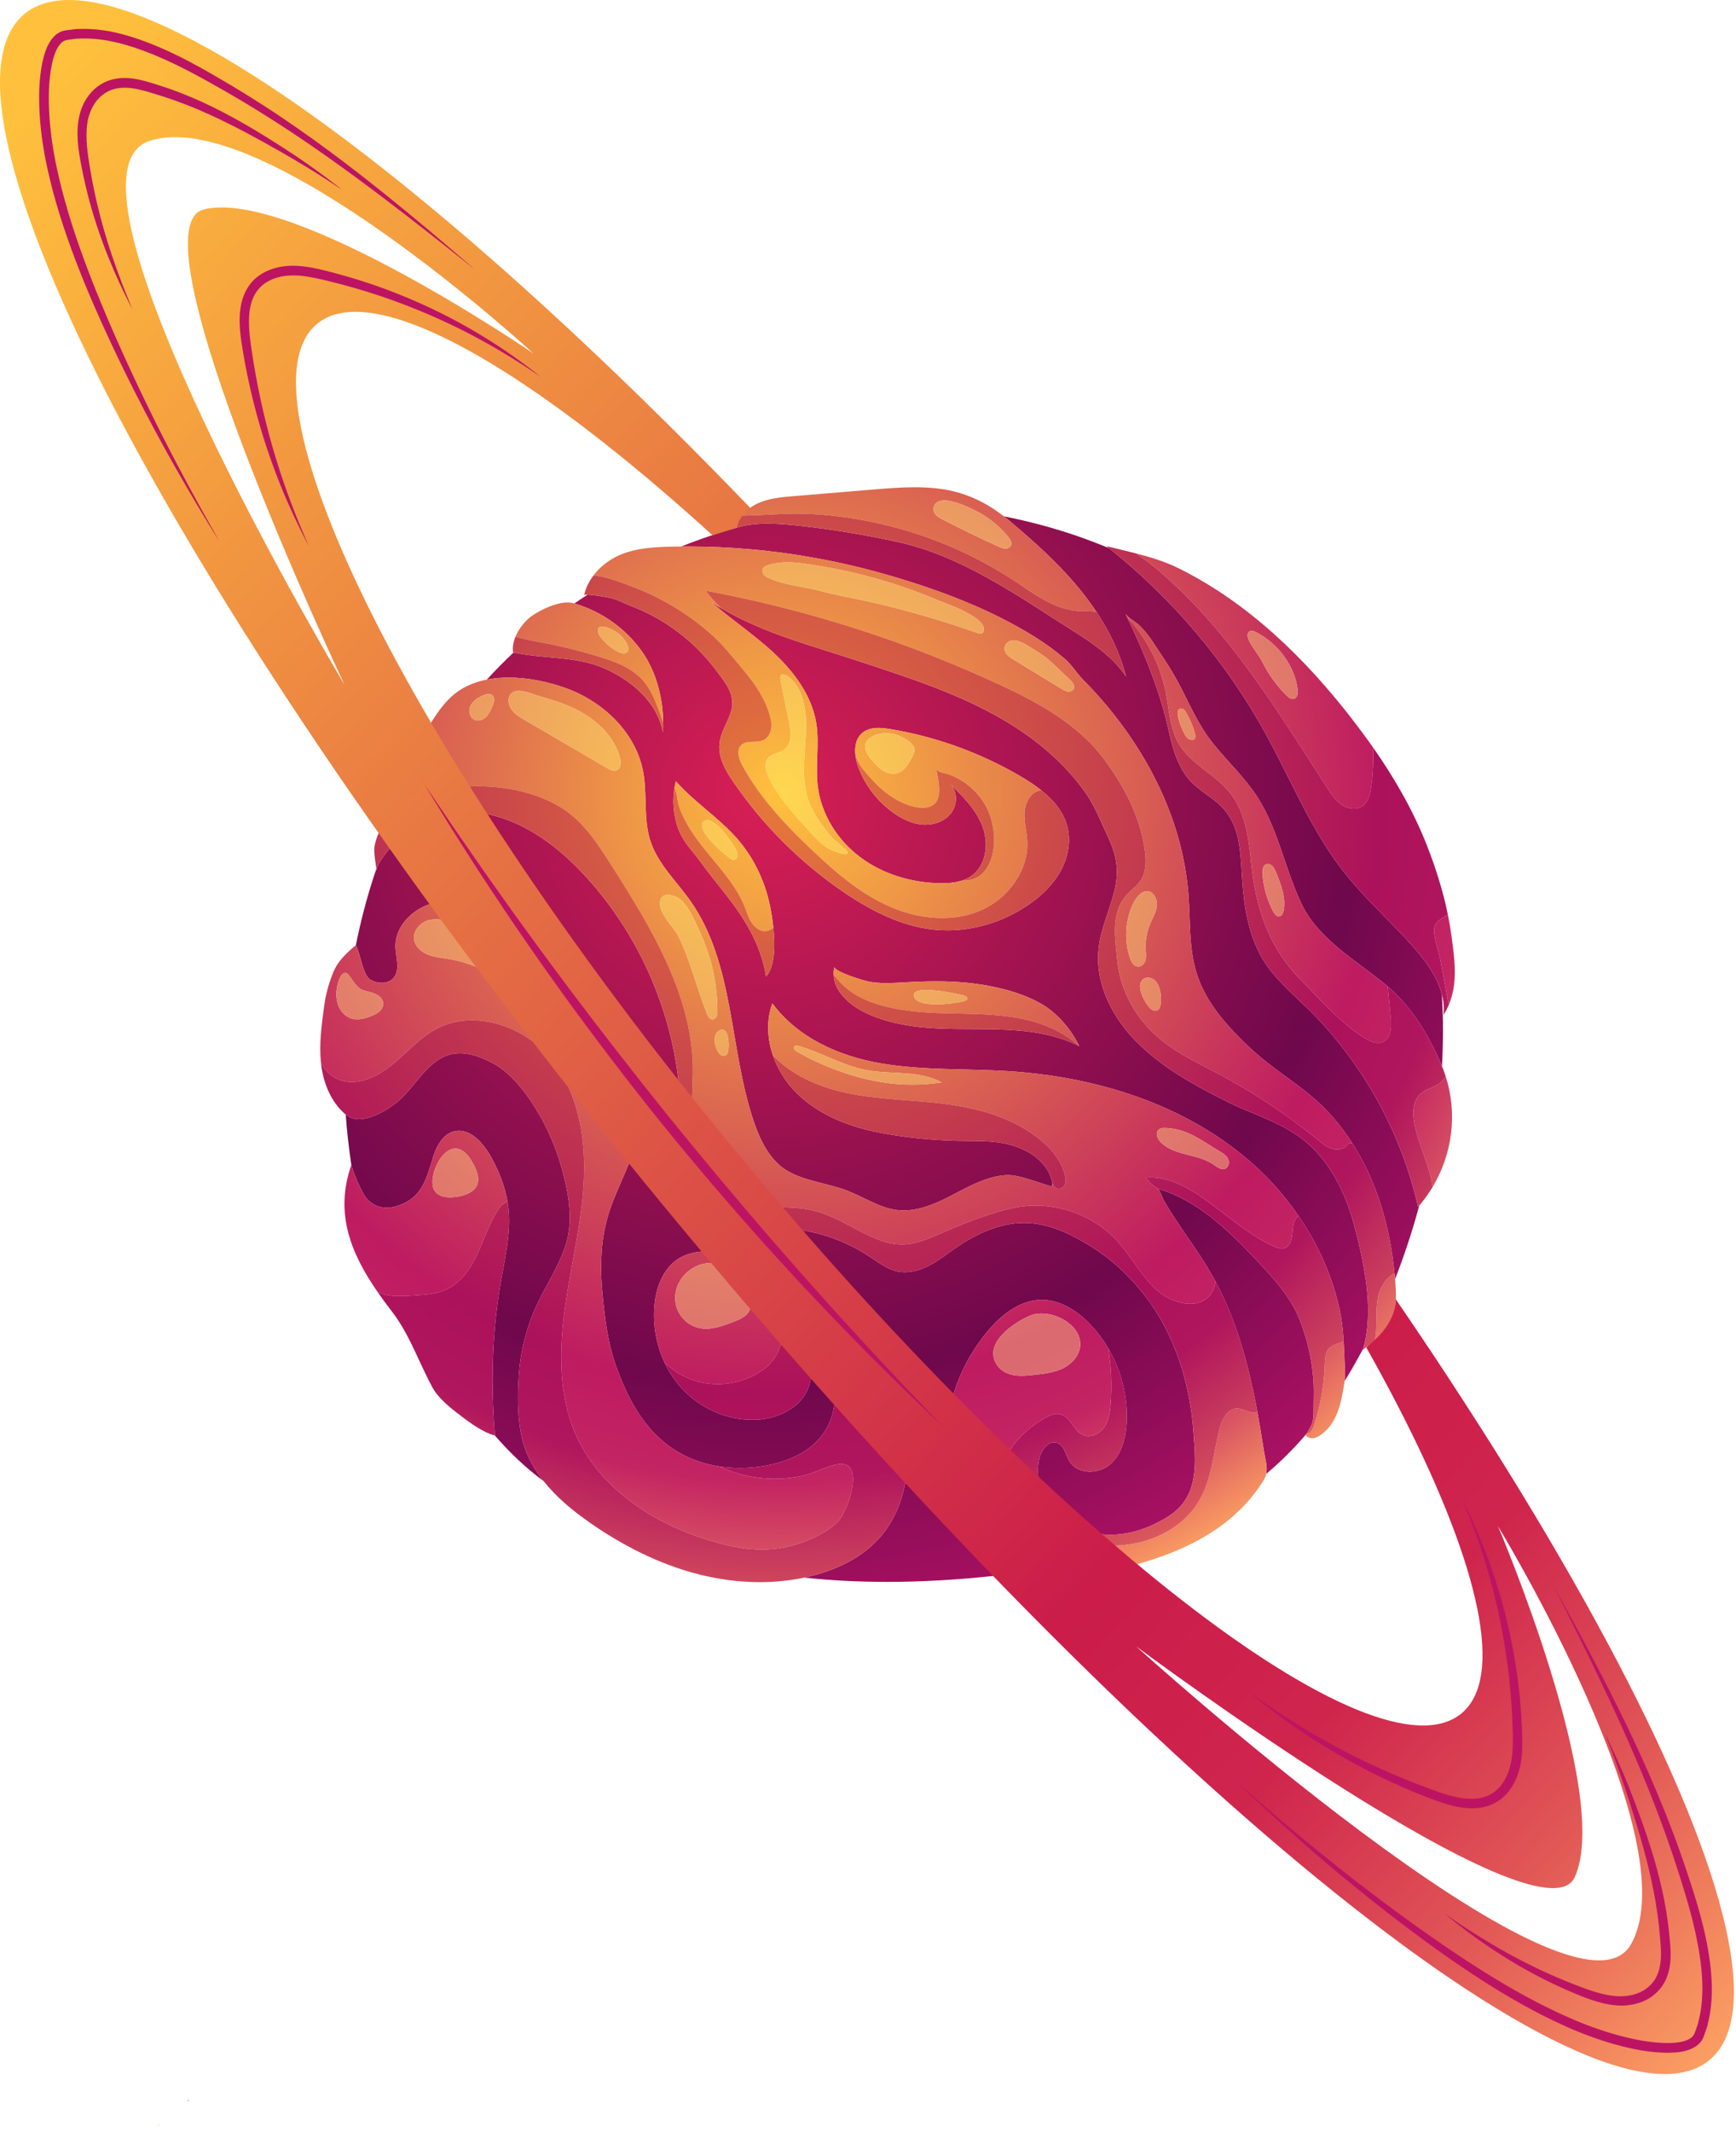 <?xml version="1.0" encoding="UTF-8" standalone="no"?>
<!DOCTYPE svg PUBLIC "-//W3C//DTD SVG 1.1//EN" "http://www.w3.org/Graphics/SVG/1.1/DTD/svg11.dtd">
<svg width="100%" height="100%" viewBox="0 0 255 313" version="1.1" xmlns="http://www.w3.org/2000/svg" xmlns:xlink="http://www.w3.org/1999/xlink" xml:space="preserve" xmlns:serif="http://www.serif.com/" style="fill-rule:evenodd;clip-rule:evenodd;stroke-linejoin:round;stroke-miterlimit:2;">
    <path d="M130.317,232.265c-4.072,-0 -8.152,-0.194 -12.2,-0.626c0.444,-0.092 0.884,-0.196 1.322,-0.31c0.006,-0.002 0.012,-0.004 0.016,-0.006c0.02,-0.004 0.04,-0.01 0.06,-0.014c0.036,-0.01 0.072,-0.02 0.108,-0.03c3.682,-0.986 7.242,-2.772 9.724,-5.662c2.566,-2.982 3.788,-6.95 3.974,-10.882c0.022,-0.414 0.03,-0.828 0.03,-1.242c-0.002,-3.51 -0.72,-7.002 -1.66,-10.392c-0.1,-0.348 -0.192,-0.692 -0.3,-1.042c-1.114,-3.804 -2.63,-7.558 -5.254,-10.51c-2.46,-2.782 -5.67,-4.626 -9.194,-5.834c-3.454,-1.174 -7.208,-1.73 -10.848,-1.954c-0.554,-0.03 -1.12,-0.056 -1.684,-0.056c-1.162,-0 -2.322,0.106 -3.392,0.474c-0.428,0.142 -0.836,0.32 -1.23,0.556c-2.394,1.426 -3.468,4.36 -3.674,7.142c-0.208,2.774 0.3,5.606 1.472,8.124c0.608,1.3 1.388,2.522 2.338,3.6c0.04,0.046 0.08,0.092 0.12,0.136c2.634,2.922 6.514,4.732 10.442,4.736l0.016,-0c0.216,-0 0.432,-0.004 0.648,-0.016c3.16,-0.164 6.512,-1.774 7.606,-4.74c0.292,-0.792 0.406,-1.618 0.406,-2.454c0,-1.442 -0.336,-2.922 -0.67,-4.34c2.032,1.576 3.504,3.884 3.968,6.416c0.106,0.57 0.158,1.152 0.158,1.736c-0.002,1.988 -0.612,3.98 -1.796,5.578c-1.936,2.616 -5.168,3.982 -8.372,4.554c-0.084,0.016 -0.168,0.03 -0.252,0.044c-1.158,0.192 -2.336,0.292 -3.514,0.294l-0.018,-0c-0.926,-0.002 -1.85,-0.064 -2.764,-0.192c-0.014,-0.002 -0.028,-0.004 -0.042,-0.006c-0.086,-0.014 -0.172,-0.026 -0.258,-0.04c-1.796,-0.28 -3.546,-0.822 -5.17,-1.652c-5.412,-2.774 -8.158,-7.966 -10.074,-13.464c-1.086,-3.122 -1.508,-6.678 -1.836,-9.966c-0.36,-3.494 -0.352,-7.054 0.464,-10.486c0.092,-0.414 0.2,-0.824 0.322,-1.23c0.456,-1.554 1.086,-3.04 1.73,-4.526c0.506,-1.174 1.022,-2.34 1.48,-3.526c0.464,-1.196 0.806,-2.402 1.044,-3.612c1.142,-5.626 -0.016,-11.316 -2.96,-16.428c-0.152,-0.266 -0.308,-0.53 -0.472,-0.786l0,-0.008c-3.926,-6.456 -9.702,-11.776 -16.466,-15.15c-2.394,-1.188 -5.026,-2.154 -7.666,-2.154c-0.6,-0 -1.202,0.05 -1.8,0.158c-3.232,0.58 -6.242,3.362 -6.106,6.636c0.064,1.522 0.708,3.26 -0.258,4.44c-0.43,0.522 -1.084,0.754 -1.762,0.754c-0.596,0 -1.212,-0.18 -1.712,-0.498c-1.08,-0.67 -1.444,-3.92 -2.086,-5.024c0.706,-3.56 1.632,-7.078 2.78,-10.534c0.074,-0.226 0.15,-0.454 0.228,-0.68c0.01,0.084 0.02,0.166 0.028,0.246c0,-0.988 1.652,-2.888 2.202,-3.59c0.924,-1.158 2.16,-2.088 3.462,-2.81c0.012,-0.006 0.024,-0.014 0.036,-0.02c0.024,-0.012 0.048,-0.026 0.072,-0.038c0.006,-0.004 0.012,-0.008 0.02,-0.012c0.014,-0.008 0.03,-0.016 0.044,-0.024l0.002,-0c2.414,-1.302 4.952,-2.08 7.624,-2.082l0.016,-0c0.914,-0 1.844,0.092 2.79,0.284c0.032,0.006 0.066,0.012 0.098,0.02c5.728,1.214 10.596,4.996 14.528,9.336c8.03,8.852 12.942,20.484 13.684,32.418c0.096,1.592 0.308,3.272 0.31,4.876c0,0.182 -0.004,0.362 -0.008,0.542c-0.032,0.946 -0.214,1.828 -0.216,2.75c0,0.36 0.026,0.726 0.1,1.104c0.55,2.824 2.582,5.276 4.992,6.758c3.36,2.05 7.456,2.7 11.31,3.1c4.04,0.422 7.972,1.832 11.354,4.07c1.308,0.86 2.58,1.86 4.11,2.18c0.022,0.008 0.044,0.01 0.066,0.014c0.336,0.066 0.676,0.098 1.014,0.098l0.02,-0c1.172,-0.006 2.346,-0.366 3.406,-0.896c0.052,-0.026 0.104,-0.052 0.156,-0.078c1.43,-0.75 2.69,-1.776 4.02,-2.682c2.294,-1.574 4.84,-2.84 7.578,-3.362c0.022,-0.004 0.044,-0.008 0.064,-0.012c0.006,-0 0.01,-0.002 0.014,-0.002c0.76,-0.14 1.502,-0.204 2.228,-0.204l0.012,-0c3.266,0.004 6.228,1.308 9.118,3.012c0.024,0.018 0.05,0.03 0.076,0.046c0.002,-0 0.004,0.002 0.006,0.006c0.022,0.01 0.044,0.026 0.066,0.036c0.024,0.016 0.046,0.028 0.07,0.042c3.41,2.038 6.384,4.8 8.752,7.986c1.094,1.466 2.058,3.032 2.874,4.668c2.274,4.542 3.502,9.538 3.902,14.586c0.114,1.444 0.246,2.914 0.246,4.344c-0.002,3.232 -0.676,6.252 -3.734,8.254c-2.51,1.644 -5.426,2.738 -8.422,2.804c-0.088,-0 -0.178,0.002 -0.266,0.002l-0.018,-0c-2.802,-0.004 -5.638,-0.962 -7.694,-2.866c-0.076,-0.068 -0.15,-0.14 -0.222,-0.212c-1.682,-1.658 -2.714,-4.012 -2.712,-6.356c0,-0.628 0.074,-1.254 0.23,-1.866c0.002,-0.01 0.006,-0.022 0.008,-0.032c0.002,-0.008 0.006,-0.018 0.008,-0.028c0,-0.002 0,-0.004 0.002,-0.006c0.002,-0.012 0.006,-0.024 0.01,-0.036c0.298,-1.048 1.14,-2.146 2.116,-2.154l0.014,-0c0.144,-0 0.292,0.024 0.44,0.076c0.006,0.002 0.012,0.004 0.02,0.006c1.036,0.374 1.214,1.73 1.78,2.674c0.006,0.01 0.012,0.02 0.018,0.03c0.624,1.024 1.778,1.502 2.982,1.504l0.016,-0c1.04,-0.002 2.114,-0.358 2.912,-1.026c0.01,-0.006 0.018,-0.014 0.026,-0.022c1.724,-1.472 2.332,-3.88 2.446,-6.148c0.016,-0.312 0.024,-0.622 0.024,-0.934c0.004,-3.488 -0.962,-6.972 -2.726,-9.976l-0.008,-0.008c-0.708,-1.222 -1.55,-2.352 -2.516,-3.388c-1.908,-2.034 -4.446,-3.718 -7.236,-3.718l-0.072,-0c-3.252,0.036 -6.04,2.338 -8.094,4.862c-2.766,3.402 -4.724,7.536 -5.476,11.832l0,0.008c-0.242,1.332 -0.366,2.678 -0.364,4.022c0.002,1.476 0.158,2.952 0.478,4.408c1.138,5.124 4.54,9.78 9.06,12.318c1.386,0.788 2.882,1.372 4.446,1.708c0.346,0.082 0.694,0.144 1.046,0.192c-5.28,0.964 -10.65,1.53 -15.944,1.832c-2.584,0.148 -5.186,0.228 -7.79,0.228Zm-50.45,-14.772c-0.42,-0.318 -0.838,-0.642 -1.252,-0.974c-2.13,-1.702 -4.092,-3.64 -5.918,-5.738l0.002,-0c-0.226,-2.8 -0.346,-5.528 -0.346,-8.234c0.002,-4.22 0.298,-8.394 0.946,-12.728c0.466,-3.104 1.238,-6.164 1.444,-9.296c0.028,-0.412 0.042,-0.822 0.042,-1.224c0.002,-0.956 -0.076,-1.888 -0.226,-2.792c-0.402,-2.382 -1.288,-4.628 -2.546,-6.844c-1.012,-1.772 -2.694,-3.634 -4.6,-3.634c-0.262,-0 -0.528,0.034 -0.798,0.11c-1.558,0.444 -2.452,2.066 -2.946,3.61c-1.014,3.16 -1.552,5.984 -5.026,7.224c-0.65,0.228 -1.276,0.352 -1.87,0.352c-1.074,-0 -2.05,-0.404 -2.892,-1.318c-0.664,-0.736 -1.916,-3.642 -2.258,-4.874c-0.378,-2.484 -0.66,-4.984 -0.844,-7.49c0.012,0.01 0.024,0.02 0.036,0.03c0.008,0.006 0.016,0.012 0.024,0.02l0.002,-0c0.548,0.44 1.2,0.622 1.9,0.624l0.016,-0c1.746,-0.004 3.778,-1.132 5.212,-2.216c0.012,-0.01 0.024,-0.018 0.034,-0.028c0.004,-0 0.006,-0.002 0.008,-0.004c0.032,-0.026 0.066,-0.05 0.098,-0.076c0.006,-0.006 0.014,-0.01 0.02,-0.016c2.702,-2.102 4.238,-5.718 7.428,-6.97c0.014,-0.006 0.026,-0.01 0.04,-0.016c0.644,-0.246 1.3,-0.352 1.954,-0.352l0.016,-0c1.508,0.002 3.014,0.562 4.384,1.234c0.014,0.008 0.028,0.014 0.044,0.022c0,-0 0.002,-0 0.002,0.002c0.022,0.01 0.044,0.022 0.066,0.032c2.124,1.05 3.818,2.86 5.206,4.74c2.316,3.152 4.046,6.72 5.132,10.474c0.692,2.398 1.292,5.044 1.29,7.616c-0.002,1.148 -0.124,2.282 -0.41,3.376c-0.894,3.372 -2.954,6.296 -4.426,9.458c-1.48,3.166 -2.366,6.596 -2.63,10.072c-0.084,1.136 -0.142,2.346 -0.142,3.574c0,2.224 0.188,4.504 0.742,6.5c0.592,2.128 1.67,4.036 3.042,5.754Zm106.124,-1.074c0.234,-1.082 -0.152,-2.19 -0.34,-3.386l-0.128,-0.814c-0.258,-1.638 -0.53,-3.276 -0.83,-4.912c-1.23,-6.622 -2.954,-13.178 -6.134,-19.12c-0.164,-0.306 -0.336,-0.612 -0.508,-0.914c-2.166,-3.818 -4.934,-7.264 -7.136,-11.068c-0.206,-0.362 -0.528,-1.58 -0.942,-1.7l0.12,0.034c5.706,1.644 10.282,6.036 14.27,10.27c2.532,2.672 5.12,5.438 6.5,8.864c1.152,2.844 1.838,5.876 2.06,8.936c0.044,0.604 0.058,1.204 0.058,1.804c0,0.906 -0.03,1.81 -0.03,2.722c0,0.658 -0.022,1.266 -0.228,1.916c-0.042,0.118 -0.508,0.99 -0.77,1.422c-1.102,1.296 -2.264,2.54 -3.49,3.72c-0.804,0.774 -1.626,1.514 -2.472,2.226Zm11.5,-13.604c0.068,-0.586 0.086,-1.178 0.058,-1.772c-0.064,-1.408 -0.102,-2.794 -0.188,-4.176c-0.098,-1.55 -0.256,-3.104 -0.608,-4.676c-0.642,-2.93 -1.658,-5.776 -2.98,-8.472c-0.878,-1.794 -1.888,-3.522 -3.024,-5.168c-2.266,-3.326 -5.026,-6.328 -8.144,-8.88c-9.602,-7.858 -22.078,-11.604 -34.46,-12.392c-6.258,-0.392 -12.572,-0.092 -18.748,-1.144c-6.17,-1.056 -12.242,-3.766 -15.944,-8.814c-0.902,2.458 -0.772,5.162 0.078,7.642c0.652,1.88 1.708,3.646 3.068,5.09c3.144,3.368 7.606,5.228 12.118,6.15c3.876,0.786 7.83,1.186 11.776,1.294c3.59,0.094 6.864,-0.23 10.21,1.48c0.01,0.004 0.018,0.008 0.028,0.014c0.002,-0 0.004,0.002 0.006,0.004c0.006,0.002 0.012,0.006 0.018,0.008l0.024,0.012c1.112,0.584 2.138,1.42 2.856,2.442c0.068,0.094 0.132,0.192 0.192,0.29c0.386,0.616 0.606,1.262 0.774,1.962l-0.022,0.33l-0.08,0.092l-0.32,-0.006c-1.624,-0.48 -3.268,-1.13 -4.928,-1.466c-0.386,-0.08 -0.78,-0.116 -1.176,-0.116c-1.028,-0 -2.074,0.238 -3.048,0.552c-2.238,0.716 -4.262,1.974 -6.378,2.994c-1.848,0.902 -3.862,1.636 -5.898,1.636c-0.296,-0 -0.592,-0.012 -0.888,-0.046c-2.638,-0.294 -4.926,-1.896 -7.408,-2.854c-2.816,-1.078 -5.948,-1.336 -8.622,-2.804c-2.73,-1.5 -4.196,-4.624 -5.154,-7.476c-3.582,-10.676 -2.774,-23.036 -9.26,-32.252c-2.044,-2.904 -4.79,-5.436 -5.884,-8.818c-1.058,-3.252 -0.428,-6.82 -1.064,-10.18c-1.088,-5.756 -5.906,-10.318 -11.418,-12.284c-2.446,-0.87 -5.428,-1.524 -8.342,-1.524c-1.084,-0 -2.16,0.09 -3.196,0.294c1.262,-1.38 2.57,-2.706 3.924,-3.978c4.386,0.962 8.926,0.5 13.076,2.22c4.176,1.738 8.044,5.068 8.88,9.516c0.014,-0.328 0.026,-0.658 0.026,-0.988c0,-0.13 -0.002,-0.26 -0.006,-0.392c-0.034,-3.73 -1.028,-7.586 -3.174,-10.58c-2.392,-3.34 -5.93,-5.834 -9.872,-6.972c0.642,-0.442 1.286,-0.87 1.94,-1.292c0.882,0.022 2.632,0.334 3.23,0.454c0.004,-0 0.006,-0 0.01,0.002c0.004,-0 0.01,0.002 0.016,0.002c0.026,0.006 0.05,0.01 0.07,0.016c0.01,0.002 0.02,0.004 0.03,0.006c0.018,0.004 0.034,0.008 0.048,0.01l0.002,-0c1.094,0.266 2.074,0.83 3.126,1.232c2.158,0.822 4.21,1.93 6.09,3.274c2.346,1.666 4.44,3.69 6.17,5.99c1.192,1.586 2.47,3.048 2.468,4.92c0,0.466 -0.078,0.956 -0.258,1.48c-0.514,1.516 -1.472,2.918 -1.63,4.512c-0.016,0.158 -0.022,0.316 -0.024,0.474c-0.002,1.86 1.022,3.604 2.09,5.16c4.332,6.32 9.852,11.826 16.188,16.144c3.946,2.682 8.322,4.946 13.062,5.484c0.022,0.002 0.044,0.004 0.068,0.008c0.696,0.076 1.396,0.114 2.096,0.114l0.018,-0c4.05,-0.004 8.084,-1.262 11.478,-3.48c0.014,-0.01 0.032,-0.02 0.046,-0.03c0.094,-0.062 0.188,-0.124 0.28,-0.186c0.014,-0.01 0.028,-0.02 0.042,-0.03c1.91,-1.302 3.632,-2.932 4.754,-4.948c0.78,-1.41 1.246,-3.026 1.244,-4.63c0,-0.69 -0.086,-1.378 -0.272,-2.048c-0.586,-2.138 -2.052,-3.832 -3.81,-5.218c-0.916,-0.738 -1.91,-1.38 -2.902,-1.968c-5.914,-3.488 -12.478,-5.876 -19.248,-7.006c-0.568,-0.094 -1.164,-0.172 -1.746,-0.172c-0.862,-0 -1.694,0.17 -2.352,0.708c-0.994,0.816 -1.2,2.146 -1.014,3.468c0.078,0.572 0.228,1.144 0.428,1.666c1.022,2.682 2.86,5.034 5.206,6.67c1.272,0.894 2.738,1.588 4.29,1.688c0.106,0.006 0.214,0.01 0.322,0.01c1.46,-0 2.946,-0.582 3.812,-1.746c0.442,-0.598 0.674,-1.35 0.674,-2.094c0,-0.798 -0.268,-1.584 -0.832,-2.146c1.892,1.854 3.832,3.79 4.754,6.262c0.31,0.826 0.474,1.732 0.474,2.628c0.002,1.804 -0.658,3.576 -2.104,4.608c-0.45,0.314 -0.936,0.542 -1.458,0.708c-0.902,0.286 -1.888,0.374 -2.854,0.374c-0.114,-0 -0.23,-0 -0.344,-0.004c-4.154,-0.078 -8.328,-1.308 -11.66,-3.796c-3.332,-2.488 -5.742,-6.27 -6.256,-10.388c-0.388,-3.082 0.264,-6.234 -0.23,-9.302c-0.642,-3.982 -3.166,-7.428 -6.098,-10.194c-2.938,-2.768 -6.334,-4.998 -9.374,-7.652c0.494,0.33 0.994,0.644 1.502,0.944c6.134,3.654 13.226,5.476 20.034,7.722c7.37,2.432 14.844,4.798 21.528,8.738c4.576,2.688 8.774,6.17 11.862,10.502c1.48,2.088 2.294,4.282 3.36,6.542c0.86,1.828 1.35,3.446 1.346,5.236c0,0.828 -0.106,1.694 -0.33,2.636c-0.694,2.902 -2.032,5.656 -2.36,8.622c-0.052,0.472 -0.076,0.942 -0.076,1.412c0.004,4.536 2.368,8.928 5.58,12.188c3.79,3.846 8.688,6.528 13.472,8.908c3.502,1.738 7.356,2.824 10.524,5.112c4.432,3.216 6.834,8.27 8.172,13.45c0.974,3.758 1.912,8.01 1.912,12.094c0,1.726 -0.168,3.42 -0.568,5.036c-0.044,0.16 -0.086,0.324 -0.13,0.488c-0.87,1.644 -1.788,3.26 -2.766,4.836Zm-39.016,-49.238l0.044,0.02c-1.13,-2.416 -3.226,-4.854 -5.536,-6.184c-2.308,-1.33 -4.896,-2.102 -7.514,-2.616c-2.676,-0.526 -5.312,-0.708 -7.97,-0.708c-1.606,-0 -3.22,0.066 -4.856,0.164c-0.81,0.046 -1.618,0.092 -2.424,0.092c-0.946,-0 -1.89,-0.062 -2.832,-0.264c-0.522,-0.114 -4.826,-1.402 -4.826,-2.102c-0.086,0.38 -0.12,0.774 -0.1,1.16c0.028,0.736 0.236,1.48 0.622,2.116c2.21,3.66 7.672,5.01 11.562,5.49c4.01,0.494 8.064,0.272 12.104,0.4c4.026,0.13 8.13,0.622 11.726,2.432Zm-59.562,-35.96c-0.002,1.296 0.214,2.59 0.626,3.814c0.73,2.182 2.13,3.39 3.402,5.17c1.074,1.494 2.24,2.916 3.376,4.354c2.988,3.782 5.448,7.606 6.206,12.432c0.916,-1.004 1.214,-2.816 1.214,-4.732c0,-0.824 -0.056,-1.668 -0.142,-2.474c-0.136,-1.358 -0.364,-2.61 -0.558,-3.482c-0.778,-3.568 -2.436,-6.942 -4.86,-9.674c-2.704,-3.038 -6.222,-5.268 -8.902,-8.322c-0.092,0.358 -0.166,0.722 -0.214,1.088c-0.1,0.604 -0.148,1.216 -0.148,1.826Zm106.002,70.204c-0.024,-0.28 -0.048,-0.56 -0.074,-0.84c-0.336,-3.346 -0.95,-6.672 -1.952,-9.88c-1.008,-3.248 -2.416,-6.386 -4.254,-9.248c-1.116,-1.744 -2.388,-3.38 -3.824,-4.868c-3.318,-3.452 -7.602,-5.748 -11.076,-9.016c-3.31,-3.11 -6.556,-6.598 -7.95,-11.024c-1.166,-3.69 -0.924,-7.658 -1.21,-11.518c-0.2,-2.696 -0.672,-5.376 -1.378,-7.986c-1.616,-5.956 -4.456,-11.548 -8.072,-16.538c-1.816,-2.516 -3.84,-4.884 -6.02,-7.086c-0.988,-1 -1.638,-2.166 -2.704,-3.08c-1.336,-1.152 -2.766,-2.188 -4.252,-3.126c-6.628,-4.182 -14.324,-7.042 -21.83,-9.208c-6.556,-1.894 -13.306,-3.152 -20.106,-3.754c-3.046,-0.268 -6.1,-0.406 -9.158,-0.406c-0.336,-0 -0.672,0.002 -1.01,0.006c2.812,-1.122 5.684,-2.086 8.604,-2.896c1.35,-0.348 2.732,-0.472 4.124,-0.472c1.622,-0 3.26,0.168 4.89,0.344l0.222,0.028c4.648,0.514 9.302,1.308 13.87,2.296c9.376,2.022 17.418,7.714 25.404,12.776c3.076,1.944 6.228,3.982 8.238,7.006c-0.852,-3.38 -2.382,-6.542 -4.312,-9.458c-1.088,-1.638 -2.302,-3.196 -3.596,-4.668c-2.824,-3.212 -6.028,-6.058 -9.296,-8.802c-0.238,-0.2 -0.478,-0.396 -0.722,-0.586c3.598,0.706 7.15,1.652 10.628,2.844c1.62,0.556 3.22,1.164 4.802,1.824c9.36,7.446 17.228,16.754 23,27.226c3.746,6.8 6.658,14.134 11.448,20.248c2.722,3.474 5.976,6.47 8.994,9.68c1.93,2.06 4.096,4.54 5.134,7.322c0.124,0.338 0.23,0.682 0.32,1.03c0.216,3.496 0.214,7.026 0.014,10.556c-0.026,-0.06 -0.052,-0.122 -0.078,-0.182c-1.852,-4.34 -4.318,-8.472 -7.892,-11.526l-0.366,-0.314c-4.268,-3.496 -9.844,-6.648 -12.29,-11.798c-2.66,-5.584 -3.51,-11.696 -7.236,-16.786c-1.972,-2.704 -4.474,-4.962 -6.442,-7.672c-2.016,-2.782 -3.268,-6.034 -4.968,-9.016c-0.966,-1.688 -2.082,-3.288 -3.14,-4.912c-0.572,-0.886 -1.236,-1.708 -1.972,-2.458c-0.5,-0.508 -1.83,-1.21 -2.124,-1.802c0.086,0.184 0.178,0.364 0.266,0.55c2.644,5.456 4.924,11.174 6.204,17.074c0.458,2.122 1.122,4.26 2.36,6.07c1.388,2.03 3.504,2.902 5.212,4.568c2.316,2.258 2.76,5.32 2.966,8.372c0.066,0.878 0.1,1.752 0.166,2.602c0.264,3.812 0.894,7.714 2.758,11.096c1.91,3.446 5.414,6.114 8.11,8.93c7.378,7.716 12.604,17.46 14.956,27.87c0.058,-0.066 0.116,-0.134 0.174,-0.198c-0.998,3.704 -2.194,7.324 -3.56,10.806Z" style="fill:url(#_Radial1);"/>
    <path d="M111.605,232.305l-0.008,-0l0.008,-0Zm0.008,-0c2.64,-0 5.274,-0.31 7.826,-0.976c-0.438,0.114 -0.878,0.218 -1.322,0.31c-2.136,0.452 -4.316,0.666 -6.504,0.666Zm7.842,-0.982c0.02,-0.004 0.04,-0.01 0.06,-0.014c-0.02,0.004 -0.04,0.01 -0.06,0.014Zm40.432,-0.662c-1.902,-0 -3.818,-0.178 -5.78,-0.448c-0.018,-0.002 -0.038,-0.004 -0.056,-0.008c-0.352,-0.048 -0.7,-0.11 -1.046,-0.192c-1.564,-0.336 -3.06,-0.92 -4.446,-1.708c0.292,-0.556 0.544,-1.188 0.914,-1.666c0.696,-0.914 1.904,-1.302 3.052,-1.302c0.02,-0 0.038,-0 0.058,0.002c1.166,0.008 2.296,0.356 3.426,0.65c2.276,0.592 4.632,0.972 6.978,0.972c1.358,-0 2.714,-0.128 4.046,-0.414c3.632,-0.786 7.086,-2.862 9.008,-6.036c1.932,-3.18 2.168,-7.07 3.076,-10.68c0.358,-1.388 1.158,-3.018 2.588,-3.024c0.84,-0 1.654,0.604 2.452,0.604c0.16,-0 0.32,-0.024 0.478,-0.082l0.058,-0.022c-1.23,-6.622 -2.954,-13.178 -6.134,-19.12c-0.412,2.324 -1.958,3.25 -3.748,3.25c-1.664,-0 -3.536,-0.8 -4.904,-2.018c-2.28,-2.038 -3.688,-4.884 -5.748,-7.152c-3.032,-3.338 -7.536,-5.258 -12.036,-5.258c-0.924,-0 -1.846,0.084 -2.756,0.248c-3.462,0.638 -7.158,2.13 -10.388,3.496c-2.4,1.012 -4.292,1.964 -6.532,1.964c-0.946,-0 -1.952,-0.168 -3.086,-0.578c-3.31,-1.184 -6.2,-3.44 -9.602,-4.322c-3.038,-0.79 -6.25,-0.432 -9.366,-0.798c-10.304,-1.2 -8.752,-11.594 -8.622,-19.368c0.184,-11.152 -6.022,-21.276 -12.012,-30.686c-2.01,-3.146 -4.126,-6.406 -7.308,-8.372c-3.46,-2.142 -7.87,-3.142 -12.128,-3.142c-1.812,-0 -3.596,0.18 -5.266,0.532c-3.46,0.736 -5.992,2.26 -8.552,4.026l0,0.006c-0.156,0.408 -0.314,0.816 -0.464,1.23c-0.344,0.936 -0.908,2.082 -1.03,3.068c-0.024,0.188 -0.032,0.382 -0.032,0.58c0,-0.198 0.008,-0.392 0.032,-0.58c0.122,-0.986 0.686,-2.132 1.03,-3.068c0.15,-0.414 0.308,-0.822 0.464,-1.23l0,-0.006c1.716,-4.49 3.812,-8.824 6.25,-12.962c1.008,-1.702 2.086,-3.396 3.53,-4.742c1.458,-1.348 3.272,-2.138 5.23,-2.524c1.036,-0.204 2.112,-0.294 3.196,-0.294c2.914,-0 5.896,0.654 8.342,1.524c5.512,1.966 10.33,6.528 11.418,12.284c0.636,3.36 0.006,6.928 1.064,10.18c1.094,3.382 3.84,5.914 5.884,8.818c6.486,9.216 5.678,21.576 9.26,32.252c0.958,2.852 2.424,5.976 5.154,7.476c2.674,1.468 5.806,1.726 8.622,2.804c2.482,0.958 4.77,2.56 7.408,2.854c0.296,0.034 0.592,0.046 0.888,0.046c2.036,-0 4.05,-0.734 5.898,-1.636c2.116,-1.02 4.14,-2.278 6.378,-2.994c0.974,-0.314 2.02,-0.552 3.048,-0.552c0.396,-0 0.79,0.036 1.176,0.116c1.66,0.336 3.304,0.986 4.928,1.466l0.32,0.006l0.08,-0.092l0.022,-0.33l0.1,0.27c0.16,0.306 0.456,0.56 0.826,0.56c0.09,-0 0.182,-0.016 0.278,-0.046c0.368,-0.122 0.618,-0.484 0.696,-0.864c0.078,-0.378 0.014,-0.772 -0.084,-1.146c-0.442,-1.732 -1.516,-3.254 -2.836,-4.46c-4.756,-4.346 -11.166,-5.67 -17.384,-6.224c-4.492,-0.402 -9.046,-0.544 -13.408,-1.708c-3.446,-0.924 -6.82,-2.582 -9.258,-5.128c-0.85,-2.48 -0.98,-5.184 -0.078,-7.642c3.702,5.048 9.774,7.758 15.944,8.814c6.176,1.052 12.49,0.752 18.748,1.144c12.382,0.788 24.858,4.534 34.46,12.392c3.118,2.552 5.878,5.554 8.144,8.88c1.136,1.646 2.146,3.374 3.024,5.168c1.322,2.696 2.338,5.542 2.98,8.472c0.352,1.572 0.51,3.126 0.608,4.676c0.086,1.382 0.124,2.768 0.188,4.176c0.028,0.594 0.01,1.186 -0.058,1.772c-0.014,0.126 -0.03,0.254 -0.05,0.38c-0.422,2.79 -1.03,5.684 -3.282,7.38c-0.358,0.27 -0.75,0.514 -1.194,0.586c-0.07,0.01 -0.142,0.014 -0.214,0.014c-0.382,-0 -0.77,-0.146 -0.98,-0.458l0.164,-0.214c0.006,-0.01 0.012,-0.02 0.018,-0.03c0.262,-0.432 0.728,-1.304 0.77,-1.422c0.206,-0.65 0.228,-1.258 0.228,-1.916c0,-0.912 0.03,-1.816 0.03,-2.722c0,0.906 -0.03,1.81 -0.03,2.722c0,0.658 -0.022,1.266 -0.228,1.916c-0.044,0.122 -0.53,1.03 -0.788,1.452l0.016,-0c0.486,-0 0.86,-0.606 1.028,-1.116c0.972,-2.916 1.516,-5.97 1.616,-9.044c0.022,-0.574 0.028,-1.16 0.222,-1.702c0.242,-0.672 0.708,-1.022 1.374,-1.252c0.406,-0.134 0.842,-0.264 1.17,-0.522c-0.098,-1.55 -0.256,-3.104 -0.608,-4.676c-0.642,-2.93 -1.658,-5.776 -2.98,-8.472c-0.878,-1.794 -1.888,-3.522 -3.024,-5.168c-0.758,0.472 -0.85,1.53 -0.908,2.424c-0.066,0.93 -0.328,2.042 -1.224,2.294c-0.118,0.034 -0.238,0.05 -0.358,0.05c-0.382,-0 -0.768,-0.148 -1.128,-0.308c-2.902,-1.298 -5.376,-3.35 -7.908,-5.246c-1.844,-1.388 -3.666,-2.804 -5.784,-3.79c-1.418,-0.656 -2.954,-1.102 -4.51,-1.102c-0.192,-0 -0.386,0.008 -0.58,0.022c0.408,0.706 1.05,1.208 1.744,1.644l-0.12,-0.034c0.414,0.12 0.736,1.338 0.942,1.7c2.202,3.804 4.97,7.25 7.136,11.068c0.172,0.302 0.344,0.608 0.508,0.914c3.18,5.942 4.904,12.498 6.134,19.12c0.3,1.636 0.572,3.274 0.83,4.912l0.128,0.814c0.188,1.196 0.574,2.304 0.34,3.386c-0.068,0.316 -0.188,0.628 -0.384,0.94c-0.908,1.458 -1.98,2.824 -3.196,4.054c-4.31,4.376 -10.186,6.892 -16.128,8.458c-2.15,0.566 -4.264,0.79 -6.396,0.79Zm11.172,-65.044c-0.322,-0 -0.652,0.048 -0.882,0.262c-0.52,0.478 -0.162,1.362 0.34,1.858c2.016,1.988 5.426,1.65 7.754,3.262c0.422,0.292 0.904,0.66 1.38,0.66c0.12,-0 0.24,-0.024 0.358,-0.078c0.498,-0.234 0.612,-0.938 0.37,-1.432c-0.24,-0.492 -0.726,-0.814 -1.2,-1.09c-2.668,-1.544 -4.654,-3.294 -7.926,-3.438c-0.064,-0.002 -0.128,-0.004 -0.194,-0.004Zm-54.064,-12.086c-0.142,-0 -0.272,0.038 -0.344,0.156c-0.166,0.266 0.15,0.566 0.42,0.72c4.468,2.532 9.768,4.404 14.94,4.772c0.672,0.048 1.348,0.072 2.024,0.072c1.434,-0 2.868,-0.108 4.284,-0.33c-3.328,-1.794 -7.276,-1.13 -10.872,-1.77c-3.584,-0.636 -6.628,-2.552 -10.112,-3.564c-0.106,-0.032 -0.226,-0.056 -0.34,-0.056Zm-10.904,-2.336c-0.106,0 -0.222,0.026 -0.35,0.08c-1.196,0.518 -0.744,2.52 -0.184,3.292c0.178,0.246 0.444,0.48 0.734,0.48c0.038,-0 0.076,-0.004 0.112,-0.012c0.38,-0.082 0.542,-0.528 0.592,-0.912c0.096,-0.736 0.072,-2.928 -0.904,-2.928Zm-7.99,-19.796c-0.676,-0 -1.212,0.35 -1.158,1.342c0.088,1.626 1.894,3.254 2.674,4.65c1.86,3.72 2.69,7.648 4.248,11.498c0.144,0.358 0.366,0.77 0.75,0.794c0.012,-0 0.022,0.002 0.034,0.002c0.266,-0 0.502,-0.21 0.612,-0.458c0.112,-0.256 0.114,-0.546 0.114,-0.826c-0.022,-4.212 -0.918,-8.052 -2.718,-11.872c-0.676,-1.438 -1.748,-4.114 -3.284,-4.816c-0.41,-0.188 -0.866,-0.314 -1.272,-0.314Zm-21.908,-29.956c-0.632,-0 -1.16,0.218 -1.392,0.87c-0.248,0.7 0.024,1.502 0.502,2.072c0.476,0.57 1.134,0.956 1.776,1.33c4.044,2.356 8.088,4.71 12.132,7.066c0.322,0.188 0.69,0.378 1.046,0.378c0.116,-0 0.232,-0.02 0.344,-0.068c0.638,-0.272 0.644,-1.176 0.462,-1.846c-0.8,-2.942 -3.14,-5.274 -5.808,-6.748c-1.85,-1.022 -3.864,-1.686 -5.896,-2.236c-0.734,-0.198 -2.098,-0.818 -3.166,-0.818Zm-4.386,0.464c-0.618,-0 -1.44,0.474 -1.814,0.738c-0.512,0.36 -0.938,0.888 -1.034,1.508c-0.096,0.618 0.21,1.316 0.79,1.552c0.146,0.058 0.298,0.086 0.452,0.086c0.436,-0 0.88,-0.216 1.198,-0.53c0.43,-0.422 0.678,-0.99 0.918,-1.544c0.152,-0.352 0.308,-0.728 0.252,-1.108c-0.076,-0.52 -0.38,-0.702 -0.762,-0.702Zm40.108,125.612c-2.718,-0 -5.406,-0.62 -8.336,-1.544c-8.058,-2.54 -15.73,-7.736 -19.076,-15.494c-2.502,-5.792 -2.374,-12.384 -1.494,-18.634c0.888,-6.238 2.482,-12.41 2.76,-18.708c0.278,-6.306 -0.914,-12.978 -4.954,-17.818c-2.798,-3.35 -7.198,-5.512 -11.468,-5.512c-1.908,-0 -3.79,0.43 -5.492,1.38c-2.244,1.258 -3.976,3.238 -5.942,4.89c-1.788,1.502 -3.968,2.788 -6.26,2.788c-0.238,-0 -0.478,-0.014 -0.718,-0.042c-1.616,-0.194 -3.13,-1.352 -3.788,-2.782c-0.286,-2.688 0.078,-5.412 0.436,-8.094c0.192,-1.478 0.492,-2.802 1.044,-4.34c0.5,-1.4 1.008,-2.68 3.646,-4.826c0,-0 0,0.002 0.002,0.002c0.642,1.104 1.006,4.354 2.086,5.024c0.5,0.318 1.116,0.498 1.712,0.498c0.678,0 1.332,-0.232 1.762,-0.754c0.966,-1.18 0.322,-2.918 0.258,-4.44c-0.136,-3.274 2.874,-6.056 6.106,-6.636c0.598,-0.108 1.2,-0.158 1.8,-0.158c2.64,-0 5.272,0.966 7.666,2.154c6.764,3.374 12.54,8.694 16.466,15.15l0,0.008c0.164,0.256 0.32,0.52 0.472,0.786c2.944,5.112 4.102,10.802 2.96,16.428c-0.238,1.21 -0.58,2.416 -1.044,3.612c-0.458,1.186 -0.974,2.352 -1.48,3.526c-0.644,1.486 -1.274,2.972 -1.73,4.526c-0.122,0.406 -0.23,0.816 -0.322,1.23c-0.816,3.432 -0.824,6.992 -0.464,10.486c0.328,3.288 0.75,6.844 1.836,9.966c1.916,5.498 4.662,10.69 10.074,13.464c1.624,0.83 3.374,1.372 5.17,1.652c2.556,1.2 5.384,1.824 8.214,1.824c1.382,-0 2.762,-0.148 4.112,-0.45c1.666,-0.374 3.202,-1.266 4.848,-1.638c0.282,-0.064 0.536,-0.094 0.766,-0.094c3.504,-0 0.896,7.102 -0.452,8.452c-1.202,1.2 -2.732,2.036 -4.298,2.696c-2.41,1.006 -4.654,1.422 -6.878,1.422Zm-47.844,-92.526c-0.392,-0 -0.78,0.04 -1.156,0.136c-0.85,0.218 -1.69,0.966 -1.996,1.85c-0.13,0.372 -0.164,0.768 -0.064,1.158c0.248,0.976 1.124,1.686 2.064,2.048c0.94,0.362 1.958,0.444 2.952,0.608c3.614,0.594 6.97,2.306 9.918,4.476c2.702,1.992 5.11,4.362 7.432,6.778c2.29,2.384 4.078,5.418 6.012,8.106c0.132,0.186 0.288,0.386 0.51,0.434c0.036,0.006 0.072,0.01 0.106,0.01c0.45,-0 0.674,-0.662 0.68,-1.158c0.082,-6.088 -2.918,-10.622 -6.962,-14.82c-4.204,-4.366 -9.818,-7.506 -15.7,-8.916c-1.164,-0.28 -2.508,-0.71 -3.796,-0.71Zm-13.356,7.864c-0.342,-0 -0.626,0.372 -0.778,0.708c-0.864,1.908 -0.826,4.786 1.366,5.856c0.364,0.176 0.756,0.25 1.156,0.25c0.714,-0 1.458,-0.232 2.13,-0.51c0.414,-0.17 0.83,-0.362 1.162,-0.666c0.332,-0.302 0.57,-0.736 0.542,-1.184c-0.042,-0.658 -0.634,-1.154 -1.246,-1.4c-0.63,-0.316 -1.466,-0.33 -2.064,-0.684c-0.702,-0.414 -1.2,-1.348 -1.696,-1.982c-0.118,-0.152 -0.25,-0.314 -0.436,-0.368c-0.046,-0.014 -0.092,-0.02 -0.136,-0.02Zm112.392,82.484l-0.018,-0l0.018,-0Zm0,-0c0.088,-0 0.178,-0.002 0.266,-0.002c2.996,-0.066 5.912,-1.16 8.422,-2.804c3.058,-2.002 3.732,-5.022 3.734,-8.254c-0.002,3.232 -0.676,6.252 -3.734,8.254c-2.51,1.644 -5.426,2.738 -8.422,2.804c-0.088,-0 -0.176,0.002 -0.266,0.002Zm-7.712,-2.866c-0.076,-0.068 -0.15,-0.14 -0.222,-0.212c-1.682,-1.658 -2.714,-4.012 -2.712,-6.356c-0.002,2.344 1.03,4.698 2.712,6.356c0.072,0.072 0.146,0.144 0.222,0.212Zm4.702,-6.4l-0.008,-0l0.008,-0Zm0.008,-0c1.04,-0.002 2.114,-0.358 2.912,-1.026c-0.798,0.668 -1.872,1.024 -2.912,1.026Zm-51.43,-0.53l-0.008,-0l0.008,-0Zm0.01,-0c1.178,-0.002 2.356,-0.102 3.514,-0.294c-1.158,0.192 -2.336,0.292 -3.514,0.294Zm36.698,-0.104c-0.152,-0 -0.316,-0.008 -0.492,-0.026c-1.81,-0.194 -3.096,-1.846 -3.904,-3.468c-0.686,-1.372 -1.238,-2.86 -1.602,-4.39c-0.242,1.332 -0.366,2.678 -0.364,4.022c-0.002,-1.344 0.122,-2.69 0.364,-4.022l0,-0.008c0.752,-4.296 2.71,-8.43 5.476,-11.832c2.054,-2.524 4.842,-4.826 8.094,-4.862l0.072,-0c2.79,-0 5.328,1.684 7.236,3.718c0.966,1.036 1.808,2.166 2.516,3.388l0.008,0.008c1.764,3.004 2.73,6.488 2.726,9.976c0.004,-3.488 -0.962,-6.972 -2.726,-9.976c0.444,2.716 0.558,5.484 0.342,8.228c-0.092,1.18 -0.264,2.402 -0.936,3.376c-0.518,0.75 -1.416,1.296 -2.298,1.296c-0.262,-0 -0.522,-0.048 -0.77,-0.152c-1.414,-0.602 -1.844,-2.668 -3.332,-3.068c-0.162,-0.044 -0.326,-0.062 -0.488,-0.062c-0.65,-0 -1.3,0.304 -1.878,0.634c-1.916,1.116 -3.804,2.71 -4.996,4.598c-0.878,1.384 -1.238,2.622 -3.048,2.622Zm7.602,-22.578c-0.602,-0 -1.176,0.1 -1.682,0.314c-2.474,1.05 -7.1,4.182 -4.758,7.388c0.57,0.778 1.52,1.212 2.472,1.362c0.342,0.052 0.688,0.074 1.034,0.074c0.618,-0 1.238,-0.068 1.854,-0.134c1.458,-0.156 2.952,-0.322 4.266,-0.974c1.314,-0.652 2.432,-1.902 2.502,-3.37c0.13,-2.696 -3.03,-4.66 -5.688,-4.66Zm-47.082,22.49c-0.014,-0.002 -0.028,-0.004 -0.042,-0.006c0.014,0.002 0.028,0.004 0.042,0.006Zm51.204,-0.782c-0.006,-0.01 -0.012,-0.02 -0.018,-0.03c0.006,0.01 0.012,0.02 0.018,0.03Zm-4.416,-0.53c0.002,-0.01 0.006,-0.022 0.008,-0.032c-0.002,0.01 -0.006,0.022 -0.008,0.032Zm0.016,-0.06c0,-0.002 0,-0.004 0.002,-0.006c-0.002,0.002 -0.002,0.004 -0.002,0.006Zm0.012,-0.042c0.298,-1.048 1.14,-2.146 2.116,-2.154c-0.976,0.008 -1.818,1.106 -2.116,2.154Zm-19.368,-0.446c-0.002,-3.51 -0.72,-7.002 -1.66,-10.392c-0.1,-0.348 -0.192,-0.692 -0.3,-1.042c-0.414,1.036 -0.55,2.196 -0.93,3.252c-0.442,1.234 -1.464,2.454 -2.74,2.454c-0.064,-0 -0.126,-0.002 -0.19,-0.008c-1.48,-0.144 -2.274,-1.78 -2.732,-3.196c-0.55,-1.736 -1.016,-3.51 -1.81,-5.162c-1.208,-2.532 -2.922,-3.76 -5.412,-4.834c-0.312,-0.136 -0.668,-0.262 -1.002,-0.262c-0.21,-0 -0.41,0.05 -0.584,0.178c-0.28,0.192 -0.408,0.528 -0.522,0.844c-0.822,2.208 -1.23,4.152 -3.146,5.618c-1.974,1.498 -4.452,2.29 -6.922,2.29c-1.094,-0 -2.184,-0.156 -3.23,-0.474c-1.724,-0.528 -3.304,-1.494 -4.584,-2.758c-1.172,-2.518 -1.68,-5.35 -1.472,-8.124c0.206,-2.782 1.28,-5.716 3.674,-7.142c0.394,-0.236 0.802,-0.414 1.23,-0.556c1.07,-0.368 2.23,-0.474 3.392,-0.474c0.564,-0 1.13,0.026 1.684,0.056c3.64,0.224 7.394,0.78 10.848,1.954c3.524,1.208 6.734,3.052 9.194,5.834c2.624,2.952 4.14,6.706 5.254,10.51c0.108,0.35 0.2,0.694 0.3,1.042c0.94,3.39 1.658,6.882 1.66,10.392Zm-28.896,-28.062c-2.982,-0 -5.75,2.728 -5.204,5.964c0.29,1.714 1.684,3.19 3.38,3.576c0.36,0.082 0.722,0.118 1.086,0.118c1.348,-0 2.704,-0.498 3.984,-0.992c0.946,-0.362 1.976,-0.802 2.412,-1.716c0.374,-0.784 0.202,-1.724 -0.106,-2.538c-0.66,-1.748 -1.954,-3.302 -3.676,-4.03c-0.616,-0.262 -1.25,-0.382 -1.876,-0.382Zm7.708,1.26c-0.328,-0 -0.56,0.154 -0.608,0.548c-0.028,0.23 0.034,0.46 0.11,0.682c0.076,0.226 0.188,0.514 0.328,0.816c0.32,0.682 0.796,1.41 1.396,1.534c0.13,0.028 0.314,0.044 0.52,0.044c0.714,-0 1.718,-0.19 1.886,-0.73c0.1,-0.318 -0.072,-0.652 -0.266,-0.918c-0.328,-0.452 -2.332,-1.976 -3.366,-1.976Zm43.146,25.176c-0.008,-0.002 -0.014,-0.004 -0.02,-0.006c0.006,0.002 0.012,0.004 0.02,0.006Zm-0.46,-0.082l-0.002,-0l0.002,-0Zm-44.346,-3.312l-0.016,-0l0.016,-0Zm0,-0c0.216,-0 0.432,-0.004 0.648,-0.016c-0.216,0.012 -0.432,0.016 -0.648,0.016Zm-10.458,-4.736c-0.04,-0.044 -0.08,-0.09 -0.12,-0.136c0.04,0.046 0.08,0.092 0.12,0.136Zm101.864,-6.79c0.078,-0.3 0.136,-0.608 0.172,-0.908c0.23,-1.846 -0.042,-3.74 0.328,-5.556c0.294,-1.436 1.166,-2.894 2.432,-3.502c-0.336,-3.346 -0.95,-6.672 -1.952,-9.88c-1.008,-3.248 -2.416,-6.386 -4.254,-9.248l-0.322,-0.034c-0.224,0.05 -0.366,0.264 -0.53,0.43c-0.35,0.364 -0.854,0.522 -1.366,0.522c-0.292,-0 -0.586,-0.052 -0.858,-0.144c-0.748,-0.25 -1.37,-0.774 -1.986,-1.282c-4.282,-3.494 -8.894,-6.59 -13.762,-9.228c-4.392,-2.382 -8.71,-4.09 -11.962,-8.13c-2.046,-2.546 -3.432,-5.69 -3.734,-8.958c-0.3,-3.282 -1.042,-6.978 1.438,-9.702c0.594,-0.65 1.352,-1.158 1.874,-1.866c1.036,-1.416 0.958,-3.34 0.672,-5.07c-0.794,-4.76 -2.91,-8.772 -5.7,-12.634c-3.494,-4.854 -8.914,-8.078 -14.248,-10.61c-14.128,-6.698 -29.136,-11.56 -44.508,-14.42c0.686,0.914 1.452,1.774 2.288,2.566c-0.508,-0.3 -1.008,-0.614 -1.502,-0.944c3.04,2.654 6.436,4.884 9.374,7.652c2.932,2.766 5.456,6.212 6.098,10.194c0.494,3.068 -0.158,6.22 0.23,9.302c0.514,4.118 2.924,7.9 6.256,10.388c3.332,2.488 7.506,3.718 11.66,3.796c0.114,0.004 0.23,0.004 0.344,0.004c0.966,-0 1.952,-0.088 2.854,-0.374c0.522,-0.166 1.008,-0.394 1.458,-0.708c1.446,-1.032 2.106,-2.804 2.104,-4.608c0.002,1.804 -0.658,3.576 -2.104,4.608c-0.45,0.314 -0.936,0.542 -1.458,0.708l0.12,-0c1.114,-0 2.18,-0.28 2.954,-1.066c2.28,-2.31 2.024,-6.714 0.722,-9.444c-0.75,-1.582 -1.944,-2.946 -3.39,-3.932c-0.742,-0.508 -1.564,-0.93 -2.416,-1.216c-0.522,-0.18 -1.602,-0.208 -1.752,-0.9c0.272,1.25 0.858,3.71 0.086,4.918c-0.444,0.692 -1.21,0.93 -2.038,0.93c-1.014,-0 -2.118,-0.358 -2.838,-0.68c-2.01,-0.886 -3.518,-2.216 -4.948,-3.832c-0.722,-0.822 -1.374,-1.516 -1.838,-2.532c-0.042,-0.092 -0.128,-0.27 -0.228,-0.5c-0.186,-1.322 0.02,-2.652 1.014,-3.468c0.658,-0.538 1.49,-0.708 2.352,-0.708c0.582,-0 1.178,0.078 1.746,0.172c6.77,1.13 13.334,3.518 19.248,7.006c0.992,0.588 1.986,1.23 2.902,1.968c1.758,1.386 3.224,3.08 3.81,5.218c0.186,0.67 0.272,1.358 0.272,2.048c0,-0.69 -0.086,-1.378 -0.272,-2.048c-0.586,-2.138 -2.052,-3.832 -3.81,-5.218l-0.386,0.078c-1.308,0.4 -1.994,1.88 -2.066,3.24c-0.064,1.364 0.322,2.708 0.4,4.074c0.258,4.326 -2.766,8.444 -6.728,10.202c-1.824,0.808 -3.798,1.168 -5.794,1.168c-2.334,-0 -4.694,-0.494 -6.868,-1.346c-4.032,-1.588 -7.522,-4.304 -10.718,-7.236c-4.34,-3.982 -8.916,-8.586 -11.74,-13.814c-0.522,-0.964 -0.93,-2.302 -0.114,-3.03c0.814,-0.744 2.174,-0.216 3.174,-0.666c0.658,-0.3 1.072,-1 1.18,-1.716c0.108,-0.714 -0.044,-1.444 -0.256,-2.13c-0.68,-2.23 -1.96,-4.196 -3.418,-5.984l-0.352,-0.43c-1.516,-1.802 -2.966,-3.696 -4.718,-5.254c-3.382,-3.004 -7.306,-5.39 -11.532,-7.006c-1.746,-0.666 -3.64,-1.424 -5.492,-1.66l-0.328,-0.036c-0.666,0.872 -1.16,1.86 -1.394,2.932c0.014,-0.07 0.174,-0.098 0.42,-0.1c-0.246,0.002 -0.406,0.03 -0.42,0.1c0.234,-1.072 0.728,-2.06 1.394,-2.932c0.95,-1.264 2.274,-2.272 3.718,-2.93c2.752,-1.246 6.12,-1.274 9.08,-1.302l0.062,-0c0.338,-0.004 0.674,-0.006 1.01,-0.006c3.058,-0 6.112,0.138 9.158,0.406c6.8,0.602 13.55,1.86 20.106,3.754c7.506,2.166 15.202,5.026 21.83,9.208c1.486,0.938 2.916,1.974 4.252,3.126c1.066,0.914 1.716,2.08 2.704,3.08c2.18,2.202 4.204,4.57 6.02,7.086c3.616,4.99 6.456,10.582 8.072,16.538c0.706,2.61 1.178,5.29 1.378,7.986c0.286,3.86 0.044,7.828 1.21,11.518c1.394,4.426 4.64,7.914 7.95,11.024c3.474,3.268 7.758,5.564 11.076,9.016c1.436,1.488 2.708,3.124 3.824,4.868c1.838,2.862 3.246,6 4.254,9.248c1.002,3.208 1.616,6.534 1.952,9.88c0.026,0.28 0.05,0.56 0.074,0.84c0.022,0.256 0.042,0.512 0.062,0.768c0.158,2.144 0.158,3.68 -0.908,5.648c-0.464,0.864 -1.05,1.666 -1.738,2.372c-0.078,0.086 -0.236,0.202 -0.422,0.338Zm-33.28,-53.406c-0.144,-0 -0.288,0.026 -0.424,0.082c-1.696,0.698 -0.056,3.628 0.712,4.38c0.222,0.216 0.51,0.42 0.804,0.42c0.062,-0 0.124,-0.01 0.186,-0.03c0.374,-0.118 0.526,-0.56 0.582,-0.95c0.106,-0.732 0.056,-1.486 -0.146,-2.2c-0.136,-0.486 -0.354,-0.97 -0.73,-1.308c-0.268,-0.24 -0.63,-0.394 -0.984,-0.394Zm-0.144,-12.688c-0.986,-0 -1.778,1.24 -2.122,2.004c-1.094,2.434 -1.232,5.284 -0.374,7.81c0.194,0.57 0.546,1.21 1.148,1.256c0.02,0.002 0.042,0.002 0.064,0.002c0.496,-0 0.912,-0.452 1.052,-0.936c0.144,-0.506 0.068,-1.044 0.038,-1.568c-0.074,-1.32 0.16,-2.656 0.682,-3.87c0.366,-0.854 0.878,-1.674 0.962,-2.598c0.072,-0.812 -0.416,-2.028 -1.366,-2.098c-0.028,-0.002 -0.056,-0.002 -0.084,-0.002Zm-53.492,-31.834c-0.292,-0 -0.466,0.242 -0.324,0.936c0.412,2.03 0.826,4.058 1.24,6.088c0.148,0.72 0.294,1.456 0.228,2.188c-0.066,0.734 -0.382,1.48 -0.986,1.898c-0.688,0.472 -1.658,0.476 -2.238,1.076c-0.77,0.796 -0.414,2.114 0.084,3.102c1.416,2.808 3.564,5.168 5.684,7.492c0.936,1.026 2,2.264 3.256,2.916c0.264,0.136 1.576,0.678 2.228,0.678c0.22,-0 0.364,-0.062 0.366,-0.224l-0.254,-0.402c-0.916,-0.804 -1.782,-1.37 -2.556,-2.346c-1.262,-1.598 -2.44,-3.186 -3.058,-5.156c-0.926,-2.956 -0.48,-6.006 -0.32,-9.024c0.1,-1.906 0.088,-3.798 -0.458,-5.644c-0.306,-1.038 -0.826,-2.046 -1.59,-2.822c-0.352,-0.356 -0.926,-0.756 -1.302,-0.756Zm15.166,8.63c-0.478,-0 -0.96,0.074 -1.432,0.236c-1.96,0.678 -2.084,2.046 -0.732,3.63c0.486,0.57 0.98,1.146 1.602,1.558c0.476,0.314 1.042,0.526 1.606,0.526c0.174,-0 0.35,-0.02 0.52,-0.064c1.092,-0.278 1.734,-1.38 2.254,-2.38c0.19,-0.368 0.388,-0.768 0.334,-1.178c-0.06,-0.45 -0.406,-0.806 -0.762,-1.088c-0.952,-0.75 -2.16,-1.24 -3.39,-1.24Zm18.734,-13.622c-0.114,-0 -0.224,0.012 -0.332,0.036c-0.586,0.13 -1.072,0.7 -1.01,1.296c0.04,0.378 0.264,0.684 0.558,0.94c0.21,0.186 0.458,0.346 0.694,0.49c2.374,1.45 4.75,2.898 7.124,4.348c0.278,0.17 0.568,0.346 0.89,0.396c0.054,0.008 0.106,0.012 0.16,0.012c0.278,-0 0.562,-0.112 0.704,-0.346c0.298,-0.492 -0.166,-1.082 -0.594,-1.466c-1.494,-1.346 -3.004,-3.052 -4.758,-4.068c-0.876,-0.508 -2.286,-1.638 -3.436,-1.638Zm-33.204,-11.458c-0.938,-0 -1.868,0.104 -2.772,0.38c-0.372,0.114 -0.784,0.296 -0.9,0.668c-0.09,0.286 0.034,0.608 0.242,0.824c0.208,0.218 0.486,0.352 0.762,0.472c0.474,0.208 0.954,0.378 1.438,0.524c1.932,0.582 3.924,0.766 5.89,1.29c2.496,0.666 5.088,1.098 7.626,1.678c5.26,1.202 10.452,2.708 15.538,4.512c0.148,0.052 0.326,0.094 0.488,0.094c0.198,-0 0.374,-0.062 0.448,-0.242c0.846,-2.074 -5.746,-4.232 -6.88,-4.712c-2.918,-1.232 -5.912,-2.28 -8.96,-3.134c-2.656,-0.744 -5.354,-1.342 -8.076,-1.788c-1.572,-0.256 -3.22,-0.566 -4.844,-0.566Zm-56.948,107.736c-0.744,-0 -1.484,-0.052 -2.208,-0.216c-0.334,-0.072 -0.7,-0.244 -1.078,-0.4c-3.862,-5.592 -6.35,-11.466 -3.854,-18.638c0.006,0.026 0.014,0.054 0.022,0.082c0.342,1.232 1.594,4.138 2.258,4.874c0.842,0.914 1.818,1.318 2.892,1.318c0.594,-0 1.22,-0.124 1.87,-0.352c3.474,-1.24 4.012,-4.064 5.026,-7.224c0.494,-1.544 1.388,-3.166 2.946,-3.61c0.27,-0.076 0.536,-0.11 0.798,-0.11c1.906,-0 3.588,1.862 4.6,3.634c1.258,2.216 2.144,4.462 2.546,6.844c0.15,0.904 0.228,1.836 0.226,2.792c0.002,-0.956 -0.076,-1.888 -0.226,-2.792c-0.558,0.056 -1.002,0.552 -1.324,1.034c-1.33,1.968 -2.044,4.27 -3.038,6.422c-0.994,2.152 -2.38,4.276 -4.518,5.312c-1.494,0.73 -3.21,0.836 -4.876,0.944c-0.682,0.042 -1.374,0.086 -2.062,0.086Zm8.15,-21.66c-2.186,-0 -3.964,4.176 -3.18,5.952c0.274,0.624 0.924,1.022 1.594,1.136c0.238,0.04 0.508,0.06 0.798,0.06c1.378,-0 3.19,-0.464 3.836,-1.52c0.618,-1.012 0.15,-2.324 -0.42,-3.366c-0.41,-0.75 -0.894,-1.502 -1.62,-1.956c-0.34,-0.212 -0.68,-0.306 -1.008,-0.306Zm66.034,18.146l-0.004,-0l0.004,-0Zm0.016,-0c1.172,-0.006 2.346,-0.366 3.406,-0.896c-1.06,0.53 -2.234,0.89 -3.406,0.896Zm-1.034,-0.098c-0.022,-0.004 -0.044,-0.006 -0.066,-0.014c0.022,0.008 0.044,0.01 0.066,0.014Zm27.778,-4.038c-0.022,-0.01 -0.044,-0.026 -0.066,-0.036c0.022,0.01 0.044,0.026 0.066,0.036Zm-0.072,-0.042c-0.026,-0.016 -0.052,-0.028 -0.076,-0.046c0.024,0.018 0.05,0.03 0.076,0.046Zm-11.512,-2.84c0.022,-0.004 0.044,-0.008 0.064,-0.012c-0.02,0.004 -0.042,0.008 -0.064,0.012Zm0.078,-0.014c0.76,-0.14 1.502,-0.204 2.228,-0.204c-0.726,-0 -1.468,0.064 -2.228,0.204Zm2.24,-0.204l-0.008,-0l0.008,-0Zm60.006,-5.252c-0.266,-2.374 -1.288,-4.598 -2.01,-6.884c-0.772,-2.44 -1.708,-5.97 1.016,-7.336c1.116,-0.558 2.36,-0.872 2.918,-2.06c-0.172,-0.558 -0.38,-1.114 -0.616,-1.658c-1.852,-4.34 -4.318,-8.472 -7.892,-11.526c0.142,1.558 0.292,3.11 0.436,4.67c0.12,1.308 0.048,2.974 -1.166,3.488c-0.218,0.094 -0.446,0.136 -0.674,0.136c-0.678,-0 -1.38,-0.356 -1.978,-0.73c-3.56,-2.194 -6.264,-5.384 -9.188,-8.322c-5.04,-5.068 -6.85,-10.846 -7.536,-17.83c-0.342,-3.482 -0.886,-7.144 -3.074,-9.866c-2.188,-2.726 -5.77,-4.198 -7.528,-7.214c-1.294,-2.224 -1.388,-4.912 -1.882,-7.438c-0.808,-4.138 -2.802,-8.028 -5.682,-11.102c-0.088,-0.186 -0.18,-0.366 -0.266,-0.55c0.294,0.592 1.624,1.294 2.124,1.802c0.736,0.75 1.4,1.572 1.972,2.458c1.058,1.624 2.174,3.224 3.14,4.912c1.7,2.982 2.952,6.234 4.968,9.016c1.968,2.71 4.47,4.968 6.442,7.672c3.726,5.09 4.576,11.202 7.236,16.786c2.446,5.15 8.022,8.302 12.29,11.798l0.366,0.314c3.574,3.054 6.04,7.186 7.892,11.526c0.026,0.06 0.052,0.122 0.078,0.182c0.204,0.486 0.384,0.982 0.538,1.476c1.764,5.456 1.008,11.404 -1.924,16.28Zm-24.212,-47.448c-0.112,-0 -0.22,0.024 -0.32,0.076c-0.25,0.136 -0.384,0.426 -0.406,0.71c-0.152,1.954 0.632,4.57 1.574,6.262c0.174,0.312 0.444,0.658 0.788,0.658c0.026,-0 0.054,-0.002 0.082,-0.008c0.36,-0.056 0.538,-0.47 0.61,-0.828c0.382,-1.92 -0.38,-3.862 -1.126,-5.672c-0.138,-0.33 -0.28,-0.67 -0.54,-0.916c-0.176,-0.17 -0.424,-0.282 -0.662,-0.282Zm-12.72,-22.828c-1.328,-0 0.368,3.78 0.836,4.254c0.2,0.204 0.502,0.374 0.768,0.374c0.14,-0 0.268,-0.048 0.364,-0.162c0.18,-0.21 0.128,-0.528 0.056,-0.796c-0.288,-1.082 -0.726,-2.126 -1.296,-3.09c-0.158,-0.268 -0.372,-0.56 -0.684,-0.578c-0.016,-0.002 -0.03,-0.002 -0.044,-0.002Zm-19.858,67.43c-0.718,-1.022 -1.744,-1.858 -2.856,-2.442c1.112,0.584 2.132,1.408 2.856,2.442Zm-2.868,-2.448c-0.004,-0.002 -0.008,-0.004 -0.012,-0.006c0.004,0.002 0.008,0.004 0.012,0.006Zm-0.03,-0.014c-0.002,-0.002 -0.004,-0.004 -0.006,-0.004c0.002,-0 0.004,0.002 0.006,0.004Zm-97.99,-4.678l-0.006,-0l0.006,-0Zm0.01,-0c1.746,-0.006 3.778,-1.132 5.212,-2.216c-1.434,1.084 -3.466,2.212 -5.212,2.216Zm-1.916,-0.624l-0.002,-0l0.002,-0Zm7.162,-1.62c0.004,-0 0.006,-0.002 0.008,-0.004c-0.002,0.002 -0.004,0.004 -0.008,0.004Zm0.106,-0.08c0.006,-0.006 0.014,-0.01 0.02,-0.016c-0.006,0.006 -0.014,0.01 -0.02,0.016Zm13.954,-6.064c-0.022,-0.01 -0.044,-0.022 -0.066,-0.032c0.022,0.01 0.044,0.022 0.066,0.032Zm-0.068,-0.034c-0.016,-0.008 -0.03,-0.014 -0.044,-0.022c0.014,0.008 0.028,0.014 0.044,0.022Zm-6.398,-0.904c0.644,-0.246 1.298,-0.352 1.954,-0.352c-0.654,-0 -1.31,0.106 -1.954,0.352Zm1.97,-0.352l-0.012,-0l0.012,-0Zm90.952,-1.042l-0.044,-0.02c-1.616,-1.488 -3.632,-2.588 -5.72,-3.29c-3.446,-1.158 -7.136,-1.358 -10.768,-1.444c-3.638,-0.084 -7.306,-0.072 -10.86,-0.822c-1.996,-0.422 -4.19,-1.094 -5.884,-2.244c-0.822,-0.552 -1.566,-1.224 -2.21,-1.974c-0.108,-0.128 -0.328,-0.372 -0.572,-0.664c-0.02,-0.386 0.014,-0.78 0.1,-1.16c0,0.7 4.304,1.988 4.826,2.102c0.942,0.202 1.886,0.264 2.832,0.264c0.806,-0 1.614,-0.046 2.424,-0.092c1.636,-0.098 3.25,-0.164 4.856,-0.164c2.658,-0 5.294,0.182 7.97,0.708c2.618,0.514 5.206,1.286 7.514,2.616c2.31,1.33 4.406,3.768 5.536,6.184Zm-22.456,-8.24c-1.1,-0 -1.898,0.204 -1.822,0.816c0.124,0.994 1.658,1.29 3.314,1.29c1.674,-0 3.474,-0.3 4.08,-0.484c0.184,-0.056 0.396,-0.15 0.43,-0.34c0.044,-0.258 -0.274,-0.418 -0.53,-0.482c-0.63,-0.158 -3.522,-0.8 -5.472,-0.8Zm76.742,2.2c-0.436,-2.324 -0.872,-4.648 -1.3,-6.972c-0.222,-1.172 -1.138,-3.46 -0.752,-4.604c0.266,-0.78 1.188,-1.208 1.916,-1.716c-0.714,-3.524 -1.822,-6.964 -3.138,-10.302c-2.002,-5.056 -4.74,-9.782 -7.858,-14.236c0.102,2.01 -0.006,4.018 -0.3,6.006c-0.142,0.944 -0.378,1.966 -1.136,2.552c-0.394,0.306 -0.876,0.442 -1.372,0.442c-0.602,-0 -1.224,-0.2 -1.732,-0.534c-0.932,-0.6 -1.558,-1.558 -2.16,-2.488c-0.728,-1.13 -1.456,-2.26 -2.186,-3.39c-4.54,-7.062 -9.11,-14.164 -14.608,-20.534c-2.702,-3.138 -5.634,-6.092 -8.858,-8.708c-0.792,-0.644 -1.624,-1.23 -2.452,-1.816c-1.424,-0.364 -2.874,-0.694 -4.34,-1.066c1.466,0.372 2.916,0.702 4.34,1.066c2.158,0.558 4.276,1.194 6.328,2.216c10.16,5.048 18.51,13.178 25.444,22.15c1.038,1.344 2.052,2.71 3.032,4.104c3.118,4.454 5.856,9.18 7.858,14.236c1.316,3.338 2.424,6.778 3.138,10.302c0.2,0.966 0.372,1.938 0.502,2.91c0.478,3.54 1.036,7.092 -0.366,10.382Zm-28.956,-54.92c-0.132,-0 -0.256,0.032 -0.364,0.112c-0.368,0.274 -0.232,0.848 -0.038,1.262c0.546,1.164 1.428,2.09 1.996,3.222c0.91,1.812 2.112,3.474 3.55,4.898c0.25,0.246 0.562,0.502 0.896,0.502c0.052,-0 0.104,-0.006 0.156,-0.02c0.544,-0.134 0.632,-0.868 0.558,-1.424c-0.47,-3.536 -2.93,-6.716 -6.058,-8.342c-0.214,-0.11 -0.464,-0.21 -0.696,-0.21Zm-70.112,46.018c0,-0.824 -0.056,-1.668 -0.142,-2.474c-0.296,0.342 -0.772,0.54 -1.244,0.54c-0.108,0 -0.216,-0.01 -0.32,-0.032c-0.738,-0.15 -1.332,-0.716 -1.716,-1.358c-0.388,-0.644 -0.61,-1.374 -0.88,-2.074c-1.31,-3.304 -3.84,-5.942 -6.056,-8.716c-1.544,-1.938 -2.996,-4.054 -3.732,-6.442c-0.15,-0.478 -0.18,-1.722 -0.586,-2.308c-0.1,0.604 -0.148,1.216 -0.148,1.826c0,-0.61 0.048,-1.222 0.148,-1.826c0.048,-0.366 0.122,-0.73 0.214,-1.088c2.68,3.054 6.198,5.284 8.902,8.322c2.424,2.732 4.082,6.106 4.86,9.674c0.194,0.872 0.422,2.124 0.558,3.482c0.086,0.806 0.142,1.65 0.142,2.474Zm-9.856,-18.236c-0.174,0 -0.334,0.05 -0.474,0.162c-1.474,1.168 3.06,4.884 3.792,5.418c0.164,0.12 0.346,0.24 0.548,0.24l0.022,-0c0.292,-0.014 0.514,-0.302 0.55,-0.592c0.038,-0.29 -0.066,-0.578 -0.182,-0.846c-0.358,-0.822 -2.796,-4.382 -4.256,-4.382Zm35.282,16.178l-0.002,-0l0.002,-0Zm0.016,-0c4.048,-0.004 8.084,-1.262 11.478,-3.48c-3.394,2.218 -7.428,3.476 -11.478,3.48Zm-2.114,-0.114c-0.024,-0.004 -0.046,-0.006 -0.068,-0.008c0.022,0.002 0.044,0.004 0.068,0.008Zm13.638,-3.396c0.094,-0.062 0.188,-0.124 0.28,-0.186c-0.092,0.062 -0.186,0.124 -0.28,0.186Zm-89.692,-11.69c0.024,-0.012 0.048,-0.026 0.072,-0.038c-0.024,0.012 -0.048,0.026 -0.072,0.038Zm0.092,-0.05c0.014,-0.008 0.03,-0.016 0.044,-0.024c-0.014,0.008 -0.03,0.016 -0.044,0.024Zm0.046,-0.024c2.416,-1.302 4.952,-2.08 7.624,-2.082c-2.672,0.002 -5.21,0.78 -7.624,2.082Zm10.528,-1.778c-0.032,-0.008 -0.066,-0.014 -0.098,-0.02c0.032,0.006 0.066,0.012 0.098,0.02Zm-2.888,-0.304l-0.004,-0l0.004,-0Zm28.632,-12.69c0,-0.13 -0.002,-0.26 -0.006,-0.392c-0.184,-0.672 -0.428,-1.33 -0.678,-1.972c-0.544,-1.438 -1.13,-2.888 -2.11,-4.076c-1.672,-2.024 -4.274,-2.988 -6.784,-3.746c-1.66,-0.5 -3.34,-0.952 -5.026,-1.344c-1.496,-0.35 -3.004,-0.658 -4.526,-0.924c-0.858,-0.15 -1.716,-0.422 -2.582,-0.586c-0.24,0.582 -0.384,1.19 -0.384,1.782c0,-0.592 0.144,-1.2 0.384,-1.782c0.536,-1.33 1.572,-2.53 2.552,-3.174c1.286,-0.85 3.41,-1.88 5.1,-1.88c0.312,-0 0.61,0.036 0.884,0.114c0.042,0.012 0.084,0.024 0.124,0.036c3.942,1.138 7.48,3.632 9.872,6.972c2.146,2.994 3.14,6.85 3.174,10.58c0.004,0.132 0.006,0.262 0.006,0.392Zm-8.976,-14.552c-0.43,-0 -0.73,0.214 -0.556,0.908c0.082,0.326 0.296,0.602 0.516,0.856c0.704,0.816 1.532,1.54 2.51,1.99c0.214,0.098 0.466,0.174 0.7,0.174c0.202,-0 0.392,-0.058 0.528,-0.212c0.262,-0.298 0.15,-0.766 -0.026,-1.124c-0.48,-0.984 -1.292,-1.702 -2.264,-2.18c-0.334,-0.164 -0.946,-0.412 -1.408,-0.412Zm76.952,7.332c-0.852,-3.38 -2.382,-6.542 -4.312,-9.458c-0.814,-0.192 -1.694,-0.108 -2.546,-0.15c-3.546,-0.172 -6.57,-2.474 -9.53,-4.434c-3.168,-2.094 -6.55,-3.874 -10.06,-5.32c-6.228,-2.566 -12.884,-4.096 -19.612,-4.488c-0.734,-0.044 -1.462,-0.062 -2.188,-0.062c-2.614,0 -5.192,0.228 -7.822,0.29l-0.314,-0.006c-0.408,0.528 -0.7,1.122 -0.83,1.78c0.13,-0.658 0.422,-1.252 0.83,-1.78c0.63,-0.822 1.53,-1.474 2.488,-1.882c1.572,-0.678 3.318,-0.828 5.026,-0.972c3.904,-0.322 7.8,-0.644 11.698,-0.972c2.03,-0.17 4.072,-0.336 6.108,-0.336c1.24,-0 2.478,0.062 3.708,0.222c3.584,0.466 6.658,1.894 9.43,4.054c0.244,0.19 0.484,0.386 0.722,0.586c3.268,2.744 6.472,5.59 9.296,8.802c1.294,1.472 2.508,3.03 3.596,4.668c1.93,2.916 3.46,6.078 4.312,9.458Zm-26.682,-25.852c-0.492,-0 -0.92,0.112 -1.216,0.388c-0.36,0.34 -0.476,0.914 -0.274,1.366c0.218,0.484 0.72,0.766 1.192,1.01c2.72,1.41 5.478,2.748 8.268,4.01c0.312,0.142 0.636,0.284 0.978,0.292l0.026,-0c0.336,-0 0.69,-0.16 0.822,-0.466c0.176,-0.412 -0.104,-0.87 -0.386,-1.22c-1.316,-1.626 -2.992,-2.958 -4.864,-3.892c-0.894,-0.446 -3.032,-1.488 -4.546,-1.488Zm-49.002,14.326c-0.014,-0.002 -0.03,-0.006 -0.048,-0.01c0.018,0.004 0.034,0.008 0.048,0.01Zm-0.078,-0.016c-0.02,-0.006 -0.044,-0.01 -0.07,-0.016c0.026,0.006 0.05,0.01 0.07,0.016Zm-0.086,-0.018c-0.004,-0.002 -0.006,-0.002 -0.01,-0.002c0.004,-0 0.006,-0 0.01,0.002Zm-0.01,-0.002c-0.598,-0.12 -2.348,-0.432 -3.23,-0.454c-0.034,-0 -0.066,-0.002 -0.096,-0.002c0.844,-0 2.706,0.332 3.326,0.456Z" style="fill:url(#_Radial2);"/>
    <path d="M72.699,210.781c-1.788,-0.45 -3.968,-2.116 -4.54,-2.544c-1.616,-1.218 -3.674,-2.738 -4.654,-4.55c-0.314,-0.578 -0.614,-1.164 -0.9,-1.756c-1.546,-3.17 -2.812,-6.464 -5.012,-9.332c-0.744,-0.964 -1.46,-1.93 -2.138,-2.91c0.378,0.156 0.744,0.328 1.078,0.4c0.724,0.164 1.464,0.216 2.208,0.216c0.688,-0 1.38,-0.044 2.062,-0.086c1.666,-0.108 3.382,-0.214 4.876,-0.944c2.138,-1.036 3.524,-3.16 4.518,-5.312c0.994,-2.152 1.708,-4.454 3.038,-6.422c0.322,-0.482 0.766,-0.978 1.324,-1.034c0.15,0.904 0.228,1.836 0.226,2.792c0,0.402 -0.014,0.812 -0.042,1.224c-0.206,3.132 -0.978,6.192 -1.444,9.296c-0.648,4.334 -0.944,8.508 -0.946,12.728c0,2.706 0.12,5.434 0.346,8.234Z" style="fill:url(#_Radial3);"/>
    <path d="M111.605,232.305l0.008,-0l-0.008,-0Zm-0.008,-0c-3.12,-0 -6.25,-0.434 -9.27,-1.226c-5.64,-1.48 -10.91,-4.182 -15.692,-7.514c-2.478,-1.726 -4.896,-3.722 -6.768,-6.072c1.872,2.35 4.29,4.346 6.768,6.072c4.782,3.332 10.052,6.034 15.692,7.514c3.02,0.792 6.15,1.226 9.27,1.226Z" style="fill-rule:nonzero;"/>
    <path d="M119.439,231.329c0.006,-0.002 0.012,-0.004 0.016,-0.006c-0.004,0.002 -0.01,0.004 -0.016,0.006Zm0.076,-0.02c0.036,-0.01 0.072,-0.02 0.108,-0.03c3.682,-0.986 7.242,-2.772 9.724,-5.662c2.566,-2.982 3.788,-6.95 3.974,-10.882c0.022,-0.414 0.03,-0.828 0.03,-1.242c0,0.414 -0.008,0.828 -0.03,1.242c-0.186,3.932 -1.408,7.9 -3.974,10.882c-2.482,2.89 -6.042,4.676 -9.724,5.662c-0.036,0.01 -0.072,0.02 -0.108,0.03Zm-10.84,-15.764l0.01,-0l-0.01,-0Zm-0.008,-0c-0.926,-0.002 -1.85,-0.064 -2.764,-0.192c0.914,0.128 1.838,0.19 2.764,0.192Zm-2.806,-0.198c-0.086,-0.014 -0.172,-0.026 -0.258,-0.04c0.086,0.014 0.172,0.026 0.258,0.04Zm6.338,-0.096c0.084,-0.014 0.168,-0.028 0.252,-0.044c-0.084,0.016 -0.168,0.03 -0.252,0.044Zm-1.712,-6.778c-3.928,-0.004 -7.808,-1.814 -10.442,-4.736c2.634,2.922 6.514,4.732 10.442,4.736Zm-57.74,-44.156l0.01,-0l-0.01,-0Zm-0.006,-0c-0.7,-0.002 -1.352,-0.184 -1.9,-0.624c0.548,0.44 1.2,0.622 1.9,0.624Zm-1.902,-0.624c-0.008,-0.008 -0.016,-0.014 -0.024,-0.02c-0.012,-0.01 -0.024,-0.02 -0.036,-0.03c0.012,0.01 0.024,0.02 0.036,0.03c0.008,0.006 0.016,0.012 0.024,0.02Zm7.13,-1.592c0.012,-0.01 0.024,-0.018 0.034,-0.028c-0.01,0.01 -0.022,0.018 -0.034,0.028Zm0.042,-0.032c0.032,-0.026 0.066,-0.05 0.098,-0.076c-0.032,0.026 -0.066,0.05 -0.098,0.076Zm0.118,-0.092c2.702,-2.102 4.238,-5.718 7.428,-6.97c0.014,-0.006 0.026,-0.01 0.04,-0.016c-0.014,0.006 -0.026,0.01 -0.04,0.016c-3.19,1.252 -4.726,4.868 -7.428,6.97Zm13.868,-6.08c0,-0.002 -0.002,-0.002 -0.002,-0.002c0,-0 0.002,-0 0.002,0.002Zm-0.046,-0.024c-1.37,-0.672 -2.876,-1.232 -4.384,-1.234c1.508,0.002 3.014,0.562 4.384,1.234Zm-4.4,-1.234l0.004,-0l-0.004,-0Z" style="fill:url(#_Radial4);"/>
    <path d="M111.613,232.305l-0.016,-0c-3.12,-0 -6.25,-0.434 -9.27,-1.226c-5.64,-1.48 -10.91,-4.182 -15.692,-7.514c-2.478,-1.726 -4.896,-3.722 -6.768,-6.072c-1.372,-1.718 -2.45,-3.626 -3.042,-5.754c-0.554,-1.996 -0.742,-4.276 -0.742,-6.5c0,-1.228 0.058,-2.438 0.142,-3.574c0.264,-3.476 1.15,-6.906 2.63,-10.072c1.472,-3.162 3.532,-6.086 4.426,-9.458c0.286,-1.094 0.408,-2.228 0.41,-3.376c0.002,-2.572 -0.598,-5.218 -1.29,-7.616c-1.086,-3.754 -2.816,-7.322 -5.132,-10.474c-1.388,-1.88 -3.082,-3.69 -5.206,-4.74c-0.022,-0.01 -0.044,-0.022 -0.066,-0.032c0,-0.002 -0.002,-0.002 -0.002,-0.002c-0.016,-0.008 -0.03,-0.014 -0.044,-0.022c-1.37,-0.672 -2.876,-1.232 -4.384,-1.234l-0.016,-0c-0.656,-0 -1.31,0.106 -1.954,0.352c-0.014,0.006 -0.026,0.01 -0.04,0.016c-3.19,1.252 -4.726,4.868 -7.428,6.97c-0.006,0.006 -0.014,0.01 -0.02,0.016c-0.032,0.026 -0.066,0.05 -0.098,0.076c-0.002,0.002 -0.004,0.004 -0.008,0.004c-0.01,0.01 -0.022,0.018 -0.034,0.028c-1.434,1.084 -3.466,2.21 -5.212,2.216l-0.016,-0c-0.7,-0.002 -1.352,-0.184 -1.9,-0.624l-0.002,-0c-0.008,-0.008 -0.016,-0.014 -0.024,-0.02c-0.012,-0.01 -0.024,-0.02 -0.036,-0.03c-2.142,-1.78 -3.262,-4.556 -3.604,-7.322l-0.028,-0.278c0.658,1.43 2.172,2.588 3.788,2.782c0.24,0.028 0.48,0.042 0.718,0.042c2.292,-0 4.472,-1.286 6.26,-2.788c1.966,-1.652 3.698,-3.632 5.942,-4.89c1.702,-0.95 3.584,-1.38 5.492,-1.38c4.27,-0 8.67,2.162 11.468,5.512c4.04,4.84 5.232,11.512 4.954,17.818c-0.278,6.298 -1.872,12.47 -2.76,18.708c-0.88,6.25 -1.008,12.842 1.494,18.634c3.346,7.758 11.018,12.954 19.076,15.494c2.93,0.924 5.618,1.544 8.336,1.544c2.224,-0 4.468,-0.416 6.878,-1.422c1.566,-0.66 3.096,-1.496 4.298,-2.696c1.348,-1.35 3.956,-8.452 0.452,-8.452c-0.23,-0 -0.484,0.03 -0.766,0.094c-1.646,0.372 -3.182,1.264 -4.848,1.638c-1.35,0.302 -2.73,0.45 -4.112,0.45c-2.83,-0 -5.658,-0.624 -8.214,-1.824c0.086,0.014 0.172,0.026 0.258,0.04c0.014,0.002 0.028,0.004 0.042,0.006c0.914,0.128 1.838,0.19 2.764,0.192l0.018,-0c1.178,-0.002 2.356,-0.102 3.514,-0.294c0.084,-0.014 0.168,-0.028 0.252,-0.044c3.204,-0.572 6.436,-1.938 8.372,-4.554c1.184,-1.598 1.794,-3.59 1.796,-5.578c0,-0.584 -0.052,-1.166 -0.158,-1.736c-0.464,-2.532 -1.936,-4.84 -3.968,-6.416c0.334,1.418 0.67,2.898 0.67,4.34c0,0.836 -0.114,1.662 -0.406,2.454c-1.094,2.966 -4.446,4.576 -7.606,4.74c-0.216,0.012 -0.432,0.016 -0.648,0.016l-0.016,-0c-3.928,-0.004 -7.808,-1.814 -10.442,-4.736c-0.04,-0.044 -0.08,-0.09 -0.12,-0.136c-0.95,-1.078 -1.73,-2.3 -2.338,-3.6c1.28,1.264 2.86,2.23 4.584,2.758c1.046,0.318 2.136,0.474 3.23,0.474c2.47,-0 4.948,-0.792 6.922,-2.29c1.916,-1.466 2.324,-3.41 3.146,-5.618c0.114,-0.316 0.242,-0.652 0.522,-0.844c0.174,-0.128 0.374,-0.178 0.584,-0.178c0.334,-0 0.69,0.126 1.002,0.262c2.49,1.074 4.204,2.302 5.412,4.834c0.794,1.652 1.26,3.426 1.81,5.162c0.458,1.416 1.252,3.052 2.732,3.196c0.064,0.006 0.126,0.008 0.19,0.008c1.276,-0 2.298,-1.22 2.74,-2.454c0.38,-1.056 0.516,-2.216 0.93,-3.252c0.108,0.35 0.2,0.694 0.3,1.042c0.94,3.39 1.658,6.882 1.66,10.392c0,0.414 -0.008,0.828 -0.03,1.242c-0.186,3.932 -1.408,7.9 -3.974,10.882c-2.482,2.89 -6.042,4.676 -9.724,5.662c-0.036,0.01 -0.072,0.02 -0.108,0.03c-0.02,0.004 -0.04,0.01 -0.06,0.014c-0.004,0.002 -0.01,0.004 -0.016,0.006c-2.552,0.666 -5.186,0.976 -7.826,0.976Z" style="fill:url(#_Radial5);"/>
    <path d="M163.089,225.341c-2.802,-0.004 -5.638,-0.962 -7.694,-2.866c2.056,1.904 4.892,2.862 7.694,2.866Zm-2.992,-9.266l0.008,-0l-0.008,-0Zm-0.008,-0c-1.204,-0.002 -2.358,-0.48 -2.982,-1.504c0.622,1.024 1.778,1.502 2.982,1.504Zm2.928,-1.026c0.01,-0.006 0.018,-0.014 0.026,-0.022c1.724,-1.472 2.332,-3.88 2.446,-6.148c0.016,-0.312 0.024,-0.622 0.024,-0.934c0,0.312 -0.008,0.622 -0.024,0.934c-0.114,2.268 -0.722,4.676 -2.446,6.148c-0.008,0.008 -0.016,0.016 -0.026,0.022Zm12.512,-0.768c0,-1.43 -0.132,-2.9 -0.246,-4.344c-0.4,-5.048 -1.628,-10.044 -3.902,-14.586c-0.816,-1.636 -1.78,-3.202 -2.874,-4.668c-2.368,-3.186 -5.342,-5.948 -8.752,-7.986c-0.024,-0.014 -0.046,-0.026 -0.07,-0.042c0.024,0.016 0.046,0.028 0.07,0.042c3.41,2.038 6.384,4.8 8.752,7.986c1.094,1.466 2.058,3.032 2.874,4.668c2.274,4.542 3.502,9.538 3.902,14.586c0.114,1.444 0.246,2.914 0.246,4.344Zm-22.83,-0.272c0.002,-0.008 0.006,-0.018 0.008,-0.028c-0.002,0.01 -0.006,0.02 -0.008,0.028Zm0.01,-0.034c0.002,-0.012 0.006,-0.024 0.01,-0.036c-0.004,0.012 -0.008,0.024 -0.01,0.036Zm2.58,-2.114c-0.148,-0.052 -0.296,-0.076 -0.44,-0.076c0.144,-0 0.29,0.024 0.44,0.076Zm-0.454,-0.076l0.012,-0l-0.012,-0Zm-21.91,-24.994l0.016,-0l-0.016,-0Zm-0.004,-0c-0.338,-0 -0.678,-0.032 -1.014,-0.098c0.336,0.066 0.676,0.098 1.014,0.098Zm3.426,-0.896c0.052,-0.026 0.104,-0.052 0.156,-0.078c1.43,-0.75 2.69,-1.776 4.02,-2.682c2.294,-1.574 4.84,-2.84 7.578,-3.362c-2.738,0.522 -5.284,1.788 -7.578,3.362c-1.33,0.906 -2.59,1.932 -4.02,2.682c-0.052,0.026 -0.104,0.052 -0.156,0.078Zm23.272,-3.276c-0.002,-0.004 -0.004,-0.006 -0.006,-0.006c0.002,-0 0.004,0.002 0.006,0.006Zm-0.082,-0.052c-2.89,-1.704 -5.852,-3.008 -9.118,-3.012c3.266,0.004 6.228,1.308 9.118,3.012Zm-11.372,-2.806c0.006,-0 0.01,-0.002 0.014,-0.002c-0.004,-0 -0.008,0.002 -0.014,0.002Zm2.242,-0.206l0.004,-0l-0.004,-0Zm-95.096,-51.738c-0.008,-0.08 -0.018,-0.162 -0.028,-0.246c0.01,0.084 0.02,0.166 0.028,0.246c0,-0.988 1.652,-2.888 2.202,-3.59c0.924,-1.158 2.16,-2.088 3.462,-2.81c0.012,-0.006 0.024,-0.014 0.036,-0.02c-0.012,0.006 -0.024,0.014 -0.036,0.02c-1.302,0.722 -2.538,1.652 -3.462,2.81c-0.55,0.702 -2.202,2.602 -2.202,3.59Zm5.772,-6.458c0.006,-0.004 0.012,-0.008 0.02,-0.012c-0.008,0.004 -0.014,0.008 -0.02,0.012Zm0.064,-0.036l0.002,-0l-0.002,-0Zm10.432,-1.798c-0.946,-0.192 -1.876,-0.284 -2.79,-0.284c0.914,-0 1.844,0.092 2.79,0.284Zm-2.806,-0.284l0.012,-0l-0.012,-0Z" style="fill:url(#_Radial6);"/>
    <path d="M148.559,228.305c-4.52,-2.538 -7.922,-7.194 -9.06,-12.318c-0.32,-1.456 -0.476,-2.932 -0.478,-4.408c-0.002,-1.344 0.122,-2.69 0.364,-4.022c0.364,1.53 0.916,3.018 1.602,4.39c0.808,1.622 2.094,3.274 3.904,3.468c0.176,0.018 0.34,0.026 0.492,0.026c1.81,-0 2.17,-1.238 3.048,-2.622c1.192,-1.888 3.08,-3.482 4.996,-4.598c0.578,-0.33 1.228,-0.634 1.878,-0.634c0.162,-0 0.326,0.018 0.488,0.062c1.488,0.4 1.918,2.466 3.332,3.068c0.248,0.104 0.508,0.152 0.77,0.152c0.882,-0 1.78,-0.546 2.298,-1.296c0.672,-0.974 0.844,-2.196 0.936,-3.376c0.216,-2.744 0.102,-5.512 -0.342,-8.228c1.764,3.004 2.73,6.488 2.726,9.976c0,0.312 -0.008,0.622 -0.024,0.934c-0.114,2.268 -0.722,4.676 -2.446,6.148c-0.008,0.008 -0.016,0.016 -0.026,0.022c-0.798,0.668 -1.872,1.024 -2.912,1.026l-0.016,-0c-1.204,-0.002 -2.36,-0.48 -2.982,-1.504c-0.006,-0.01 -0.012,-0.02 -0.018,-0.03c-0.566,-0.944 -0.744,-2.3 -1.78,-2.674c-0.008,-0.002 -0.014,-0.004 -0.02,-0.006c-0.15,-0.052 -0.296,-0.076 -0.44,-0.076l-0.014,-0c-0.976,0.008 -1.818,1.106 -2.116,2.154c-0.004,0.012 -0.008,0.024 -0.01,0.036c-0.002,0.002 -0.002,0.004 -0.002,0.006c-0.002,0.01 -0.006,0.02 -0.008,0.028c-0.002,0.01 -0.006,0.022 -0.008,0.032c-0.156,0.612 -0.23,1.238 -0.23,1.866c-0.002,2.344 1.03,4.698 2.712,6.356c0.072,0.072 0.146,0.144 0.222,0.212c2.056,1.904 4.892,2.862 7.694,2.866l0.018,-0c0.09,-0 0.178,-0.002 0.266,-0.002c2.996,-0.066 5.912,-1.16 8.422,-2.804c3.058,-2.002 3.732,-5.022 3.734,-8.254c0,-1.43 -0.132,-2.9 -0.246,-4.344c-0.4,-5.048 -1.628,-10.044 -3.902,-14.586c-0.816,-1.636 -1.78,-3.202 -2.874,-4.668c-2.368,-3.186 -5.342,-5.948 -8.752,-7.986c-0.024,-0.014 -0.046,-0.026 -0.07,-0.042c-0.022,-0.01 -0.044,-0.026 -0.066,-0.036c-0.002,-0.004 -0.004,-0.006 -0.006,-0.006c-0.026,-0.016 -0.052,-0.028 -0.076,-0.046c-2.89,-1.704 -5.852,-3.008 -9.118,-3.012l-0.012,-0c-0.726,-0 -1.468,0.064 -2.228,0.204c-0.004,-0 -0.008,0.002 -0.014,0.002c-0.02,0.004 -0.042,0.008 -0.064,0.012c-2.738,0.522 -5.284,1.788 -7.578,3.362c-1.33,0.906 -2.59,1.932 -4.02,2.682c-0.052,0.026 -0.104,0.052 -0.156,0.078c-1.06,0.53 -2.234,0.89 -3.406,0.896l-0.02,-0c-0.338,-0 -0.678,-0.032 -1.014,-0.098c-0.022,-0.004 -0.044,-0.006 -0.066,-0.014c-1.53,-0.32 -2.802,-1.32 -4.11,-2.18c-3.382,-2.238 -7.314,-3.648 -11.354,-4.07c-3.854,-0.4 -7.95,-1.05 -11.31,-3.1c-2.41,-1.482 -4.442,-3.934 -4.992,-6.758c-0.074,-0.378 -0.1,-0.744 -0.1,-1.104c0.002,-0.922 0.184,-1.804 0.216,-2.75c0.004,-0.18 0.008,-0.36 0.008,-0.542c-0.002,-1.604 -0.214,-3.284 -0.31,-4.876c-0.742,-11.934 -5.654,-23.566 -13.684,-32.418c-3.932,-4.34 -8.8,-8.122 -14.528,-9.336c-0.032,-0.008 -0.066,-0.014 -0.098,-0.02c-0.946,-0.192 -1.876,-0.284 -2.79,-0.284l-0.016,-0c-2.672,0.002 -5.208,0.78 -7.624,2.082l-0.002,-0c-0.014,0.008 -0.03,0.016 -0.044,0.024c-0.008,0.004 -0.014,0.008 -0.02,0.012c-0.024,0.012 -0.048,0.026 -0.072,0.038c-0.012,0.006 -0.024,0.014 -0.036,0.02c-1.302,0.722 -2.538,1.652 -3.462,2.81c-0.55,0.702 -2.202,2.602 -2.202,3.59c-0.008,-0.08 -0.018,-0.162 -0.028,-0.246c-0.106,-0.856 -0.304,-1.806 -0.304,-2.678c0,-0.198 0.008,-0.392 0.032,-0.58c0.122,-0.986 0.686,-2.132 1.03,-3.068c0.15,-0.414 0.308,-0.822 0.464,-1.23l0,-0.006c2.56,-1.766 5.092,-3.29 8.552,-4.026c1.67,-0.352 3.454,-0.532 5.266,-0.532c4.258,-0 8.668,1 12.128,3.142c3.182,1.966 5.298,5.226 7.308,8.372c5.99,9.41 12.196,19.534 12.012,30.686c-0.13,7.774 -1.682,18.168 8.622,19.368c3.116,0.366 6.328,0.008 9.366,0.798c3.402,0.882 6.292,3.138 9.602,4.322c1.134,0.41 2.14,0.578 3.086,0.578c2.24,-0 4.132,-0.952 6.532,-1.964c3.23,-1.366 6.926,-2.858 10.388,-3.496c0.91,-0.164 1.832,-0.248 2.756,-0.248c4.5,-0 9.004,1.92 12.036,5.258c2.06,2.268 3.468,5.114 5.748,7.152c1.368,1.218 3.24,2.018 4.904,2.018c1.79,-0 3.336,-0.926 3.748,-3.25c3.18,5.942 4.904,12.498 6.134,19.12l-0.058,0.022c-0.158,0.058 -0.318,0.082 -0.478,0.082c-0.798,-0 -1.612,-0.604 -2.452,-0.604c-1.43,0.006 -2.23,1.636 -2.588,3.024c-0.908,3.61 -1.144,7.5 -3.076,10.68c-1.922,3.174 -5.376,5.25 -9.008,6.036c-1.332,0.286 -2.688,0.414 -4.046,0.414c-2.346,-0 -4.702,-0.38 -6.978,-0.972c-1.13,-0.294 -2.26,-0.642 -3.426,-0.65c-0.02,-0.002 -0.038,-0.002 -0.058,-0.002c-1.148,-0 -2.356,0.388 -3.052,1.302c-0.37,0.478 -0.622,1.11 -0.914,1.666Z" style="fill:url(#_Radial7);"/>
    <path d="M154.601,173.709c-0.168,-0.7 -0.388,-1.346 -0.774,-1.962c-0.06,-0.098 -0.124,-0.196 -0.192,-0.29c0.476,0.676 0.82,1.432 0.966,2.252Zm-3.822,-4.694c-0.004,-0.002 -0.008,-0.004 -0.012,-0.006c0.004,0.002 0.008,0.004 0.012,0.006Zm-0.024,-0.012c-0.006,-0.002 -0.012,-0.006 -0.018,-0.008c0.006,0.002 0.012,0.006 0.018,0.008Zm-0.024,-0.012c-0.01,-0.006 -0.018,-0.01 -0.028,-0.014c-3.346,-1.71 -6.62,-1.386 -10.21,-1.48c-3.946,-0.108 -7.9,-0.508 -11.776,-1.294c-4.512,-0.922 -8.974,-2.782 -12.118,-6.15c-1.36,-1.444 -2.416,-3.21 -3.068,-5.09c0.652,1.88 1.708,3.646 3.068,5.09c3.144,3.368 7.606,5.228 12.118,6.15c3.876,0.786 7.83,1.186 11.776,1.294c3.59,0.094 6.864,-0.23 10.21,1.48c0.01,0.004 0.018,0.008 0.028,0.014Z" style="fill:url(#_Radial8);"/>
    <path d="M155.527,174.539c-0.37,-0 -0.666,-0.254 -0.826,-0.56l-0.1,-0.27c-0.146,-0.82 -0.49,-1.576 -0.966,-2.252c-0.724,-1.034 -1.744,-1.858 -2.856,-2.442l-0.024,-0.012c-0.006,-0.002 -0.012,-0.006 -0.018,-0.008c-0.002,-0.002 -0.004,-0.004 -0.006,-0.004c-0.01,-0.006 -0.018,-0.01 -0.028,-0.014c-3.346,-1.71 -6.62,-1.386 -10.21,-1.48c-3.946,-0.108 -7.9,-0.508 -11.776,-1.294c-4.512,-0.922 -8.974,-2.782 -12.118,-6.15c-1.36,-1.444 -2.416,-3.21 -3.068,-5.09c2.438,2.546 5.812,4.204 9.258,5.128c4.362,1.164 8.916,1.306 13.408,1.708c6.218,0.554 12.628,1.878 17.384,6.224c1.32,1.206 2.394,2.728 2.836,4.46c0.098,0.374 0.162,0.768 0.084,1.146c-0.078,0.38 -0.328,0.742 -0.696,0.864c-0.096,0.03 -0.188,0.046 -0.278,0.046Z" style="fill:url(#_Radial9);"/>
    <path d="M191.951,210.503l-0.016,-0c0.258,-0.422 0.744,-1.33 0.788,-1.452c0.206,-0.65 0.228,-1.258 0.228,-1.916c0,-0.912 0.03,-1.816 0.03,-2.722c0,-0.6 -0.014,-1.2 -0.058,-1.804c-0.222,-3.06 -0.908,-6.092 -2.06,-8.936c-1.38,-3.426 -3.968,-6.192 -6.5,-8.864c-3.988,-4.234 -8.564,-8.626 -14.27,-10.27c-0.694,-0.436 -1.336,-0.938 -1.744,-1.644c0.194,-0.014 0.388,-0.022 0.58,-0.022c1.556,-0 3.092,0.446 4.51,1.102c2.118,0.986 3.94,2.402 5.784,3.79c2.532,1.896 5.006,3.948 7.908,5.246c0.36,0.16 0.746,0.308 1.128,0.308c0.12,-0 0.24,-0.016 0.358,-0.05c0.896,-0.252 1.158,-1.364 1.224,-2.294c0.058,-0.894 0.15,-1.952 0.908,-2.424c1.136,1.646 2.146,3.374 3.024,5.168c1.322,2.696 2.338,5.542 2.98,8.472c0.352,1.572 0.51,3.126 0.608,4.676c-0.328,0.258 -0.764,0.388 -1.17,0.522c-0.666,0.23 -1.132,0.58 -1.374,1.252c-0.194,0.542 -0.2,1.128 -0.222,1.702c-0.1,3.074 -0.644,6.128 -1.616,9.044c-0.168,0.51 -0.542,1.116 -1.028,1.116Z" style="fill:url(#_Radial10);"/>
    <path d="M97.395,107.539c-0.836,-4.448 -4.704,-7.778 -8.88,-9.516c-4.176,-1.73 -8.744,-1.252 -13.156,-2.238c-0.024,-0.162 -0.034,-0.326 -0.034,-0.492c0,-0.592 0.144,-1.2 0.384,-1.782c0.866,0.164 1.724,0.436 2.582,0.586c1.522,0.266 3.03,0.574 4.526,0.924c1.686,0.392 3.366,0.844 5.026,1.344c2.51,0.758 5.112,1.722 6.784,3.746c0.98,1.188 1.566,2.638 2.11,4.076c0.25,0.642 0.494,1.3 0.678,1.972c0.004,0.132 0.006,0.262 0.006,0.392c0,0.33 -0.012,0.66 -0.026,0.988Z" style="fill:url(#_Radial11);"/>
    <path d="M139.163,136.597l0.016,-0l-0.016,-0Zm-0.002,-0c-0.7,-0 -1.4,-0.038 -2.096,-0.114c0.696,0.076 1.396,0.114 2.096,0.114Zm11.496,-3.48c0.014,-0.01 0.032,-0.02 0.046,-0.03c-0.014,0.01 -0.032,0.02 -0.046,0.03Zm0.326,-0.216c0.014,-0.01 0.028,-0.02 0.042,-0.03c1.91,-1.302 3.632,-2.932 4.754,-4.948c0.78,-1.41 1.246,-3.026 1.244,-4.63c0.002,1.604 -0.464,3.22 -1.244,4.63c-1.122,2.016 -2.844,3.646 -4.754,4.948c-0.014,0.01 -0.028,0.02 -0.042,0.03Zm-61.318,-45.106c-0.01,-0.002 -0.02,-0.004 -0.03,-0.006c0.01,0.002 0.02,0.004 0.03,0.006Zm-0.1,-0.022c-0.006,-0 -0.012,-0.002 -0.016,-0.002c0.004,-0 0.01,0.002 0.016,0.002Z" style="fill:url(#_Radial12);"/>
    <path d="M139.179,136.597l-0.018,-0c-0.7,-0 -1.4,-0.038 -2.096,-0.114c-0.024,-0.004 -0.046,-0.006 -0.068,-0.008c-4.74,-0.538 -9.116,-2.802 -13.062,-5.484c-6.336,-4.318 -11.856,-9.824 -16.188,-16.144c-1.068,-1.556 -2.092,-3.3 -2.09,-5.16c0.002,-0.158 0.008,-0.316 0.024,-0.474c0.158,-1.594 1.116,-2.996 1.63,-4.512c0.18,-0.524 0.258,-1.014 0.258,-1.48c0.002,-1.872 -1.276,-3.334 -2.468,-4.92c-1.73,-2.3 -3.824,-4.324 -6.17,-5.99c-1.88,-1.344 -3.932,-2.452 -6.09,-3.274c-1.052,-0.402 -2.032,-0.966 -3.126,-1.232l-0.002,-0c-0.014,-0.002 -0.03,-0.006 -0.048,-0.01c-0.01,-0.002 -0.02,-0.004 -0.03,-0.006c-0.02,-0.006 -0.044,-0.01 -0.07,-0.016c-0.006,-0 -0.012,-0.002 -0.016,-0.002c-0.004,-0.002 -0.006,-0.002 -0.01,-0.002c-0.62,-0.124 -2.482,-0.456 -3.326,-0.456l-0.002,-0c-0.246,0.002 -0.406,0.03 -0.42,0.1c0.234,-1.072 0.728,-2.06 1.394,-2.932l0.328,0.036c1.852,0.236 3.746,0.994 5.492,1.66c4.226,1.616 8.15,4.002 11.532,7.006c1.752,1.558 3.202,3.452 4.718,5.254l0.352,0.43c1.458,1.788 2.738,3.754 3.418,5.984c0.212,0.686 0.364,1.416 0.256,2.13c-0.108,0.716 -0.522,1.416 -1.18,1.716c-1,0.45 -2.36,-0.078 -3.174,0.666c-0.816,0.728 -0.408,2.066 0.114,3.03c2.824,5.228 7.4,9.832 11.74,13.814c3.196,2.932 6.686,5.648 10.718,7.236c2.174,0.852 4.534,1.346 6.868,1.346c1.996,-0 3.97,-0.36 5.794,-1.168c3.962,-1.758 6.986,-5.876 6.728,-10.202c-0.078,-1.366 -0.464,-2.71 -0.4,-4.074c0.072,-1.36 0.758,-2.84 2.066,-3.24l0.386,-0.078c1.758,1.386 3.224,3.08 3.81,5.218c0.186,0.67 0.272,1.358 0.272,2.048c0.002,1.604 -0.464,3.22 -1.244,4.63c-1.122,2.016 -2.844,3.646 -4.754,4.948c-0.014,0.01 -0.028,0.02 -0.042,0.03c-0.092,0.062 -0.186,0.124 -0.28,0.186c-0.014,0.01 -0.032,0.02 -0.046,0.03c-3.394,2.218 -7.43,3.476 -11.478,3.48Z" style="fill:url(#_Radial13);"/>
    <path d="M200.157,198.319c0.086,-0.278 0.156,-0.558 0.23,-0.828c0.4,-1.616 0.568,-3.31 0.568,-5.036c0,-4.084 -0.938,-8.336 -1.912,-12.094c-1.338,-5.18 -3.74,-10.234 -8.172,-13.45c-3.168,-2.288 -7.022,-3.374 -10.524,-5.112c-4.784,-2.38 -9.682,-5.062 -13.472,-8.908c-3.212,-3.26 -5.576,-7.652 -5.58,-12.188c0,-0.47 0.024,-0.94 0.076,-1.412c0.328,-2.966 1.666,-5.72 2.36,-8.622c0.224,-0.942 0.33,-1.808 0.33,-2.636c0.004,-1.79 -0.486,-3.408 -1.346,-5.236c-1.066,-2.26 -1.88,-4.454 -3.36,-6.542c-3.088,-4.332 -7.286,-7.814 -11.862,-10.502c-6.684,-3.94 -14.158,-6.306 -21.528,-8.738c-6.808,-2.246 -13.9,-4.068 -20.034,-7.722c-0.836,-0.792 -1.602,-1.652 -2.288,-2.566c15.372,2.86 30.38,7.722 44.508,14.42c5.334,2.532 10.754,5.756 14.248,10.61c2.79,3.862 4.906,7.874 5.7,12.634c0.286,1.73 0.364,3.654 -0.672,5.07c-0.522,0.708 -1.28,1.216 -1.874,1.866c-2.48,2.724 -1.738,6.42 -1.438,9.702c0.302,3.268 1.688,6.412 3.734,8.958c3.252,4.04 7.57,5.748 11.962,8.13c4.868,2.638 9.48,5.734 13.762,9.228c0.616,0.508 1.238,1.032 1.986,1.282c0.272,0.092 0.566,0.144 0.858,0.144c0.512,-0 1.016,-0.158 1.366,-0.522c0.164,-0.166 0.306,-0.38 0.53,-0.43l0.322,0.034c1.838,2.862 3.246,6 4.254,9.248c1.002,3.208 1.616,6.534 1.952,9.88c-1.266,0.608 -2.138,2.066 -2.432,3.502c-0.37,1.816 -0.098,3.71 -0.328,5.556c-0.036,0.3 -0.094,0.608 -0.172,0.908c-0.636,0.442 -1.66,1.064 -1.752,1.372Z" style="fill:url(#_Radial14);"/>
    <path d="M208.301,177.213c-2.352,-10.41 -7.578,-20.154 -14.956,-27.87c-2.696,-2.816 -6.2,-5.484 -8.11,-8.93c-1.864,-3.382 -2.494,-7.284 -2.758,-11.096c-0.066,-0.85 -0.1,-1.724 -0.166,-2.602c-0.206,-3.052 -0.65,-6.114 -2.966,-8.372c-1.708,-1.666 -3.824,-2.538 -5.212,-4.568c-1.238,-1.81 -1.902,-3.948 -2.36,-6.07c-1.28,-5.9 -3.56,-11.618 -6.204,-17.074c2.88,3.074 4.874,6.964 5.682,11.102c0.494,2.526 0.588,5.214 1.882,7.438c1.758,3.016 5.34,4.488 7.528,7.214c2.188,2.722 2.732,6.384 3.074,9.866c0.686,6.984 2.496,12.762 7.536,17.83c2.924,2.938 5.628,6.128 9.188,8.322c0.598,0.374 1.3,0.73 1.978,0.73c0.228,-0 0.456,-0.042 0.674,-0.136c1.214,-0.514 1.286,-2.18 1.166,-3.488c-0.144,-1.56 -0.294,-3.112 -0.436,-4.67c3.574,3.054 6.04,7.186 7.892,11.526c0.236,0.544 0.444,1.1 0.616,1.658c-0.558,1.188 -1.802,1.502 -2.918,2.06c-2.724,1.366 -1.788,4.896 -1.016,7.336c0.722,2.286 1.744,4.51 2.01,6.884c-0.614,1.024 -1.322,1.996 -2.124,2.91Z" style="fill:url(#_Radial15);"/>
    <path d="M158.475,153.577c-3.596,-1.81 -7.7,-2.302 -11.726,-2.432c-4.04,-0.128 -8.094,0.094 -12.104,-0.4c-3.89,-0.48 -9.352,-1.83 -11.562,-5.49c-0.386,-0.636 -0.594,-1.38 -0.622,-2.116c0.244,0.292 0.464,0.536 0.572,0.664c0.644,0.75 1.388,1.422 2.21,1.974c1.694,1.15 3.888,1.822 5.884,2.244c3.554,0.75 7.222,0.738 10.86,0.822c3.632,0.086 7.322,0.286 10.768,1.444c2.088,0.702 4.104,1.802 5.72,3.29Z" style="fill:url(#_Radial16);"/>
    <path d="M212.041,149.015c0.028,-0.276 0.04,-0.548 0.04,-0.82c0.002,-0.752 -0.102,-1.488 -0.284,-2.204c-0.09,-0.348 -0.196,-0.692 -0.32,-1.03c-1.038,-2.782 -3.204,-5.262 -5.134,-7.322c-3.018,-3.21 -6.272,-6.206 -8.994,-9.68c-4.79,-6.114 -7.702,-13.448 -11.448,-20.248c-5.772,-10.472 -13.64,-19.78 -23,-27.226c-0.124,-0.098 -0.248,-0.196 -0.372,-0.294c1.466,0.372 2.916,0.702 4.34,1.066c0.828,0.586 1.66,1.172 2.452,1.816c3.224,2.616 6.156,5.57 8.858,8.708c5.498,6.37 10.068,13.472 14.608,20.534c0.73,1.13 1.458,2.26 2.186,3.39c0.602,0.93 1.228,1.888 2.16,2.488c0.508,0.334 1.13,0.534 1.732,0.534c0.496,-0 0.978,-0.136 1.372,-0.442c0.758,-0.586 0.994,-1.608 1.136,-2.552c0.294,-1.988 0.402,-3.996 0.3,-6.006c3.118,4.454 5.856,9.18 7.858,14.236c1.316,3.338 2.424,6.778 3.138,10.302c-0.728,0.508 -1.65,0.936 -1.916,1.716c-0.386,1.144 0.53,3.432 0.752,4.604c0.428,2.324 0.864,4.648 1.3,6.972c-0.206,0.492 -0.464,0.98 -0.764,1.458Z" style="fill:url(#_Radial17);"/>
    <path d="M112.523,143.387c-0.758,-4.826 -3.218,-8.65 -6.206,-12.432c-1.136,-1.438 -2.302,-2.86 -3.376,-4.354c-1.272,-1.78 -2.672,-2.988 -3.402,-5.17c-0.412,-1.224 -0.628,-2.518 -0.626,-3.814c0,-0.61 0.048,-1.222 0.148,-1.826c0.406,0.586 0.436,1.83 0.586,2.308c0.736,2.388 2.188,4.504 3.732,6.442c2.216,2.774 4.746,5.412 6.056,8.716c0.27,0.7 0.492,1.43 0.88,2.074c0.384,0.642 0.978,1.208 1.716,1.358c0.104,0.022 0.212,0.032 0.32,0.032c0.472,0 0.948,-0.198 1.244,-0.54c0.086,0.806 0.142,1.65 0.142,2.474c0,1.916 -0.298,3.728 -1.214,4.732Z" style="fill:url(#_Radial18);"/>
    <path d="M141.365,129.311l-0.12,-0c0.522,-0.166 1.008,-0.394 1.458,-0.708c1.446,-1.032 2.106,-2.804 2.104,-4.608c0,-0.896 -0.164,-1.802 -0.474,-2.628c-0.922,-2.472 -2.862,-4.408 -4.754,-6.262c0.564,0.562 0.832,1.348 0.832,2.146c0,0.744 -0.232,1.496 -0.674,2.094c-0.866,1.164 -2.352,1.746 -3.812,1.746c-0.108,-0 -0.216,-0.004 -0.322,-0.01c-1.552,-0.1 -3.018,-0.794 -4.29,-1.688c-2.346,-1.636 -4.184,-3.988 -5.206,-6.67c-0.2,-0.522 -0.35,-1.094 -0.428,-1.666c0.1,0.23 0.186,0.408 0.228,0.5c0.464,1.016 1.116,1.71 1.838,2.532c1.43,1.616 2.938,2.946 4.948,3.832c0.72,0.322 1.824,0.68 2.838,0.68c0.828,-0 1.594,-0.238 2.038,-0.93c0.772,-1.208 0.186,-3.668 -0.086,-4.918c0.15,0.692 1.23,0.72 1.752,0.9c0.852,0.286 1.674,0.708 2.416,1.216c1.446,0.986 2.64,2.35 3.39,3.932c1.302,2.73 1.558,7.134 -0.722,9.444c-0.774,0.786 -1.84,1.066 -2.954,1.066Z" style="fill:url(#_Radial19);"/>
    <path d="M165.397,99.331c-2.01,-3.024 -5.162,-5.062 -8.238,-7.006c-7.986,-5.062 -16.028,-10.754 -25.404,-12.776c-4.568,-0.988 -9.222,-1.782 -13.87,-2.296l-0.222,-0.028c-1.63,-0.176 -3.268,-0.344 -4.89,-0.344c-1.392,-0 -2.774,0.124 -4.124,0.472c-0.156,0.04 -0.312,0.084 -0.466,0.13c0.13,-0.658 0.422,-1.252 0.83,-1.78l0.314,0.006c2.63,-0.062 5.208,-0.29 7.822,-0.29c0.726,0 1.454,0.018 2.188,0.062c6.728,0.392 13.384,1.922 19.612,4.488c3.51,1.446 6.892,3.226 10.06,5.32c2.96,1.96 5.984,4.262 9.53,4.434c0.852,0.042 1.732,-0.042 2.546,0.15c1.93,2.916 3.46,6.078 4.312,9.458Z" style="fill:url(#_Radial20);"/>
    <path d="M150.051,202.001c-0.346,-0 -0.692,-0.022 -1.034,-0.074c-0.952,-0.15 -1.902,-0.584 -2.472,-1.362c-2.342,-3.206 2.284,-6.338 4.758,-7.388c0.506,-0.214 1.08,-0.314 1.682,-0.314c2.658,-0 5.818,1.964 5.688,4.66c-0.07,1.468 -1.188,2.718 -2.502,3.37c-1.314,0.652 -2.808,0.818 -4.266,0.974c-0.616,0.066 -1.236,0.134 -1.854,0.134Zm-46.334,-6.912c-0.364,-0 -0.726,-0.036 -1.086,-0.118c-1.696,-0.386 -3.09,-1.862 -3.38,-3.576c-0.546,-3.236 2.222,-5.964 5.204,-5.964c0.626,-0 1.26,0.12 1.876,0.382c1.722,0.728 3.016,2.282 3.676,4.03c0.308,0.814 0.48,1.754 0.106,2.538c-0.436,0.914 -1.466,1.354 -2.412,1.716c-1.28,0.494 -2.636,0.992 -3.984,0.992Zm10.192,-4.774c-0.206,-0 -0.39,-0.016 -0.52,-0.044c-0.6,-0.124 -1.076,-0.852 -1.396,-1.534c-0.14,-0.302 -0.252,-0.59 -0.328,-0.816c-0.076,-0.222 -0.138,-0.452 -0.11,-0.682c0.048,-0.394 0.28,-0.548 0.608,-0.548c1.034,-0 3.038,1.524 3.366,1.976c0.194,0.266 0.366,0.6 0.266,0.918c-0.168,0.54 -1.172,0.73 -1.886,0.73Zm-47.806,-14.522c-0.29,-0 -0.56,-0.02 -0.798,-0.06c-0.67,-0.114 -1.32,-0.512 -1.594,-1.136c-0.784,-1.776 0.994,-5.952 3.18,-5.952c0.328,-0 0.668,0.094 1.008,0.306c0.726,0.454 1.21,1.206 1.62,1.956c0.57,1.042 1.038,2.354 0.42,3.366c-0.646,1.056 -2.458,1.52 -3.836,1.52Zm113.548,-4.134c-0.476,-0 -0.958,-0.368 -1.38,-0.66c-2.328,-1.612 -5.738,-1.274 -7.754,-3.262c-0.502,-0.496 -0.86,-1.38 -0.34,-1.858c0.23,-0.214 0.56,-0.262 0.882,-0.262c0.066,-0 0.13,0.002 0.194,0.004c3.272,0.144 5.258,1.894 7.926,3.438c0.474,0.276 0.96,0.598 1.2,1.09c0.242,0.494 0.128,1.198 -0.37,1.432c-0.118,0.054 -0.238,0.078 -0.358,0.078Zm-89.802,-11.062c-0.034,-0 -0.07,-0.004 -0.106,-0.01c-0.222,-0.048 -0.378,-0.248 -0.51,-0.434c-1.934,-2.688 -3.722,-5.722 -6.012,-8.106c-2.322,-2.416 -4.73,-4.786 -7.432,-6.778c-2.948,-2.17 -6.304,-3.882 -9.918,-4.476c-0.994,-0.164 -2.012,-0.246 -2.952,-0.608c-0.94,-0.362 -1.816,-1.072 -2.064,-2.048c-0.1,-0.39 -0.066,-0.786 0.064,-1.158c0.306,-0.884 1.146,-1.632 1.996,-1.85c0.376,-0.096 0.764,-0.136 1.156,-0.136c1.288,-0 2.632,0.43 3.796,0.71c5.882,1.41 11.496,4.55 15.7,8.916c4.044,4.198 7.044,8.732 6.962,14.82c-0.006,0.496 -0.23,1.158 -0.68,1.158Zm44.186,-1.346c-0.676,-0 -1.352,-0.024 -2.024,-0.072c-5.172,-0.368 -10.472,-2.24 -14.94,-4.772c-0.27,-0.154 -0.586,-0.454 -0.42,-0.72c0.072,-0.118 0.202,-0.156 0.344,-0.156c0.114,-0 0.234,0.024 0.34,0.056c3.484,1.012 6.528,2.928 10.112,3.564c3.596,0.64 7.544,-0.024 10.872,1.77c-1.416,0.222 -2.85,0.33 -4.284,0.33Zm-27.744,-4.204c-0.29,-0 -0.556,-0.234 -0.734,-0.48c-0.56,-0.772 -1.012,-2.774 0.184,-3.292c0.128,-0.054 0.244,-0.08 0.35,-0.08c0.976,0 1,2.192 0.904,2.928c-0.05,0.384 -0.212,0.83 -0.592,0.912c-0.036,0.008 -0.074,0.012 -0.112,0.012Zm-1.642,-5.362c-0.012,-0 -0.022,-0.002 -0.034,-0.002c-0.384,-0.024 -0.606,-0.436 -0.75,-0.794c-1.558,-3.85 -2.388,-7.778 -4.248,-11.498c-0.78,-1.396 -2.586,-3.024 -2.674,-4.65c-0.054,-0.992 0.482,-1.342 1.158,-1.342c0.406,-0 0.862,0.126 1.272,0.314c1.536,0.702 2.608,3.378 3.284,4.816c1.8,3.82 2.696,7.66 2.718,11.872c0,0.28 -0.002,0.57 -0.114,0.826c-0.11,0.248 -0.346,0.458 -0.612,0.458Zm-52.19,-0.014c-0.4,-0 -0.792,-0.074 -1.156,-0.25c-2.192,-1.07 -2.23,-3.948 -1.366,-5.856c0.152,-0.336 0.436,-0.708 0.778,-0.708c0.044,-0 0.09,0.006 0.136,0.02c0.186,0.054 0.318,0.216 0.436,0.368c0.496,0.634 0.994,1.568 1.696,1.982c0.598,0.354 1.434,0.368 2.064,0.684c0.612,0.246 1.204,0.742 1.246,1.4c0.028,0.448 -0.21,0.882 -0.542,1.184c-0.332,0.304 -0.748,0.496 -1.162,0.666c-0.672,0.278 -1.416,0.51 -2.13,0.51Zm117.262,-1.248c-0.294,-0 -0.582,-0.204 -0.804,-0.42c-0.768,-0.752 -2.408,-3.682 -0.712,-4.38c0.136,-0.056 0.28,-0.082 0.424,-0.082c0.354,-0 0.716,0.154 0.984,0.394c0.376,0.338 0.594,0.822 0.73,1.308c0.202,0.714 0.252,1.468 0.146,2.2c-0.056,0.39 -0.208,0.832 -0.582,0.95c-0.062,0.02 -0.124,0.03 -0.186,0.03Zm-32.166,-0.96c-1.656,-0 -3.19,-0.296 -3.314,-1.29c-0.076,-0.612 0.722,-0.816 1.822,-0.816c1.95,-0 4.842,0.642 5.472,0.8c0.256,0.064 0.574,0.224 0.53,0.482c-0.034,0.19 -0.246,0.284 -0.43,0.34c-0.606,0.184 -2.406,0.484 -4.08,0.484Zm29.646,-5.538c-0.022,-0 -0.044,-0 -0.064,-0.002c-0.602,-0.046 -0.954,-0.686 -1.148,-1.256c-0.858,-2.526 -0.72,-5.376 0.374,-7.81c0.344,-0.764 1.136,-2.004 2.122,-2.004c0.028,-0 0.056,-0 0.084,0.002c0.95,0.07 1.438,1.286 1.366,2.098c-0.084,0.924 -0.596,1.744 -0.962,2.598c-0.522,1.214 -0.756,2.55 -0.682,3.87c0.03,0.524 0.106,1.062 -0.038,1.568c-0.14,0.484 -0.556,0.936 -1.052,0.936Zm20.648,-7.364c-0.344,-0 -0.614,-0.346 -0.788,-0.658c-0.942,-1.692 -1.726,-4.308 -1.574,-6.262c0.022,-0.284 0.156,-0.574 0.406,-0.71c0.1,-0.052 0.208,-0.076 0.32,-0.076c0.238,-0 0.486,0.112 0.662,0.282c0.26,0.246 0.402,0.586 0.54,0.916c0.746,1.81 1.508,3.752 1.126,5.672c-0.072,0.358 -0.25,0.772 -0.61,0.828c-0.028,0.006 -0.056,0.008 -0.082,0.008Zm-80.102,-8.322c-0.202,-0 -0.384,-0.12 -0.548,-0.24c-0.732,-0.534 -5.266,-4.25 -3.792,-5.418c0.14,-0.112 0.3,-0.162 0.474,-0.162c1.46,0 3.898,3.56 4.256,4.382c0.116,0.268 0.22,0.556 0.182,0.846c-0.036,0.29 -0.258,0.578 -0.55,0.592l-0.022,-0Zm16.418,-0.846c-0.652,-0 -1.964,-0.542 -2.228,-0.678c-1.256,-0.652 -2.32,-1.89 -3.256,-2.916c-2.12,-2.324 -4.268,-4.684 -5.684,-7.492c-0.498,-0.988 -0.854,-2.306 -0.084,-3.102c0.58,-0.6 1.55,-0.604 2.238,-1.076c0.604,-0.418 0.92,-1.164 0.986,-1.898c0.066,-0.732 -0.08,-1.468 -0.228,-2.188c-0.414,-2.03 -0.828,-4.058 -1.24,-6.088c-0.142,-0.694 0.032,-0.936 0.324,-0.936c0.376,-0 0.95,0.4 1.302,0.756c0.764,0.776 1.284,1.784 1.59,2.822c0.546,1.846 0.558,3.738 0.458,5.644c-0.16,3.018 -0.606,6.068 0.32,9.024c0.618,1.97 1.796,3.558 3.058,5.156c0.774,0.976 1.64,1.542 2.556,2.346l0.254,0.402c-0.002,0.162 -0.146,0.224 -0.366,0.224Zm7.038,-11.794c-0.564,-0 -1.13,-0.212 -1.606,-0.526c-0.622,-0.412 -1.116,-0.988 -1.602,-1.558c-1.352,-1.584 -1.228,-2.952 0.732,-3.63c0.472,-0.162 0.954,-0.236 1.432,-0.236c1.23,-0 2.438,0.49 3.39,1.24c0.356,0.282 0.702,0.638 0.762,1.088c0.054,0.41 -0.144,0.81 -0.334,1.178c-0.52,1 -1.162,2.102 -2.254,2.38c-0.17,0.044 -0.346,0.064 -0.52,0.064Zm-40.946,-0.44c-0.356,-0 -0.724,-0.19 -1.046,-0.378c-4.044,-2.356 -8.088,-4.71 -12.132,-7.066c-0.642,-0.374 -1.3,-0.76 -1.776,-1.33c-0.478,-0.57 -0.75,-1.372 -0.502,-2.072c0.232,-0.652 0.76,-0.87 1.392,-0.87c1.068,-0 2.432,0.62 3.166,0.818c2.032,0.55 4.046,1.214 5.896,2.236c2.668,1.474 5.008,3.806 5.808,6.748c0.182,0.67 0.176,1.574 -0.462,1.846c-0.112,0.048 -0.228,0.068 -0.344,0.068Zm84.84,-4.504c-0.266,-0 -0.568,-0.17 -0.768,-0.374c-0.468,-0.474 -2.164,-4.254 -0.836,-4.254c0.014,-0 0.028,-0 0.044,0.002c0.312,0.018 0.526,0.31 0.684,0.578c0.57,0.964 1.008,2.008 1.296,3.09c0.072,0.268 0.124,0.586 -0.056,0.796c-0.096,0.114 -0.224,0.162 -0.364,0.162Zm-104.896,-2.864c-0.154,-0 -0.306,-0.028 -0.452,-0.086c-0.58,-0.236 -0.886,-0.934 -0.79,-1.552c0.096,-0.62 0.522,-1.148 1.034,-1.508c0.374,-0.264 1.196,-0.738 1.814,-0.738c0.382,-0 0.686,0.182 0.762,0.702c0.056,0.38 -0.1,0.756 -0.252,1.108c-0.24,0.554 -0.488,1.122 -0.918,1.544c-0.318,0.314 -0.762,0.53 -1.198,0.53Zm119.688,-3.158c-0.334,-0 -0.646,-0.256 -0.896,-0.502c-1.438,-1.424 -2.64,-3.086 -3.55,-4.898c-0.568,-1.132 -1.45,-2.058 -1.996,-3.222c-0.194,-0.414 -0.33,-0.988 0.038,-1.262c0.108,-0.08 0.232,-0.112 0.364,-0.112c0.232,-0 0.482,0.1 0.696,0.21c3.128,1.626 5.588,4.806 6.058,8.342c0.074,0.556 -0.014,1.29 -0.558,1.424c-0.052,0.014 -0.104,0.02 -0.156,0.02Zm-32.912,-1.088c-0.054,-0 -0.106,-0.004 -0.16,-0.012c-0.322,-0.05 -0.612,-0.226 -0.89,-0.396c-2.374,-1.45 -4.75,-2.898 -7.124,-4.348c-0.236,-0.144 -0.484,-0.304 -0.694,-0.49c-0.294,-0.256 -0.518,-0.562 -0.558,-0.94c-0.062,-0.596 0.424,-1.166 1.01,-1.296c0.108,-0.024 0.218,-0.036 0.332,-0.036c1.15,-0 2.56,1.13 3.436,1.638c1.754,1.016 3.264,2.722 4.758,4.068c0.428,0.384 0.892,0.974 0.594,1.466c-0.142,0.234 -0.426,0.346 -0.704,0.346Zm-65.362,-5.618c-0.234,-0 -0.486,-0.076 -0.7,-0.174c-0.978,-0.45 -1.806,-1.174 -2.51,-1.99c-0.22,-0.254 -0.434,-0.53 -0.516,-0.856c-0.174,-0.694 0.126,-0.908 0.556,-0.908c0.462,-0 1.074,0.248 1.408,0.412c0.972,0.478 1.784,1.196 2.264,2.18c0.176,0.358 0.288,0.826 0.026,1.124c-0.136,0.154 -0.326,0.212 -0.528,0.212Zm52.386,-2.916c-0.162,-0 -0.34,-0.042 -0.488,-0.094c-5.086,-1.804 -10.278,-3.31 -15.538,-4.512c-2.538,-0.58 -5.13,-1.012 -7.626,-1.678c-1.966,-0.524 -3.958,-0.708 -5.89,-1.29c-0.484,-0.146 -0.964,-0.316 -1.438,-0.524c-0.276,-0.12 -0.554,-0.254 -0.762,-0.472c-0.208,-0.216 -0.332,-0.538 -0.242,-0.824c0.116,-0.372 0.528,-0.554 0.9,-0.668c0.904,-0.276 1.834,-0.38 2.772,-0.38c1.624,-0 3.272,0.31 4.844,0.566c2.722,0.446 5.42,1.044 8.076,1.788c3.048,0.854 6.042,1.902 8.96,3.134c1.134,0.48 7.726,2.638 6.88,4.712c-0.074,0.18 -0.25,0.242 -0.448,0.242Zm3.688,-12.466l-0.026,-0c-0.342,-0.008 -0.666,-0.15 -0.978,-0.292c-2.79,-1.262 -5.548,-2.6 -8.268,-4.01c-0.472,-0.244 -0.974,-0.526 -1.192,-1.01c-0.202,-0.452 -0.086,-1.026 0.274,-1.366c0.296,-0.276 0.724,-0.388 1.216,-0.388c1.514,-0 3.652,1.042 4.546,1.488c1.872,0.934 3.548,2.266 4.864,3.892c0.282,0.35 0.562,0.808 0.386,1.22c-0.132,0.306 -0.486,0.466 -0.822,0.466Z" style="fill:url(#_Radial21);"/>
    <g>
        <clipPath id="_clip22">
            <path d="M104.637,78.573l3.628,-1.114c0.104,-1.418 1.748,-2.878 3.106,-3.58l-83.4,-85.128l-38.336,7.666l4.382,32.044l56.208,96.932l94.298,110.34l79.094,72.836l45.862,-0l-18.026,-52.626l-45.38,-65.784l-1.034,0.632c-0.12,2.774 -1.818,5.176 -4.738,7.308l-1.894,8.124l-99.494,-129.21l5.724,1.56Z"/>
        </clipPath>
        <g clip-path="url(#_clip22)">
            <path d="M166.901,241.743c0,-0 64.376,58.368 72.668,43.74c8.626,-15.218 -19.548,-61.43 -19.548,-61.43c0,-0 16.86,39.484 11.278,51.586c-4.816,10.438 -64.398,-33.896 -64.398,-33.896Zm-136.922,-211.008c12.96,-3.102 48.374,21.168 48.374,21.168c0,-0 -39.796,-36.684 -56.408,-31.208c-15.968,5.266 28.652,79.83 28.652,79.83c0,-0 -31.798,-67.114 -20.618,-69.79Zm16.604,16.808c-12.696,10.458 14.636,64.612 61.048,120.96c46.412,56.344 94.33,93.546 107.026,83.088c12.696,-10.458 -14.636,-64.614 -61.048,-120.96c-46.412,-56.346 -94.33,-93.546 -107.026,-83.088Zm110.724,80.042c68.34,82.968 110.326,161.276 93.778,174.906c-16.548,13.63 -85.362,-42.578 -153.702,-125.548c-68.34,-82.968 -110.326,-161.274 -93.778,-174.906c16.548,-13.63 85.362,42.58 153.702,125.548Z" style="fill:url(#_Linear23);"/>
            <path d="M78.767,54.823c-0.452,-0.356 -1.118,-0.884 -2.004,-1.526c-1.762,-1.3 -4.37,-3.112 -7.776,-5.066c-3.4,-1.956 -7.614,-4.024 -12.496,-5.83c-2.442,-0.896 -5.05,-1.722 -7.796,-2.43c-1.364,-0.358 -2.78,-0.712 -4.294,-0.876c-1.504,-0.16 -3.14,-0.096 -4.674,0.484c-0.768,0.282 -1.496,0.696 -2.13,1.232c-0.632,0.542 -1.142,1.214 -1.508,1.936c-0.736,1.458 -0.9,3.032 -0.888,4.49c0.02,1.468 0.23,2.876 0.458,4.208c0.216,1.344 0.462,2.654 0.732,3.926c1.064,5.09 2.434,9.574 3.8,13.25c1.348,3.684 2.684,6.564 3.638,8.534c0.478,0.982 0.866,1.738 1.136,2.248c0.268,0.51 0.408,0.776 0.408,0.776c0,-0 -0.122,-0.276 -0.352,-0.804c-0.236,-0.524 -0.572,-1.304 -0.99,-2.312c-0.828,-2.02 -1.994,-4.958 -3.164,-8.674c-1.188,-3.708 -2.37,-8.196 -3.292,-13.25c-0.232,-1.262 -0.446,-2.56 -0.632,-3.89c-0.202,-1.336 -0.374,-2.672 -0.372,-4.02c0.002,-1.336 0.182,-2.692 0.776,-3.838c0.58,-1.148 1.604,-2.01 2.88,-2.472c1.266,-0.48 2.656,-0.552 4.03,-0.418c1.376,0.138 2.75,0.46 4.106,0.8c2.71,0.658 5.294,1.418 7.726,2.236c4.858,1.656 9.1,3.538 12.558,5.322c3.462,1.782 6.156,3.436 7.988,4.62c0.922,0.586 1.62,1.07 2.096,1.394c0.476,0.322 0.726,0.492 0.726,0.492c0,-0 -0.238,-0.186 -0.69,-0.542Zm-30.842,-28.748c-1.498,-1.122 -3.7,-2.71 -6.526,-4.516c-2.82,-1.802 -6.218,-3.916 -10.224,-5.88c-2,-0.984 -4.16,-1.904 -6.462,-2.71c-1.168,-0.382 -2.3,-0.77 -3.552,-1.102c-1.24,-0.318 -2.61,-0.556 -4.022,-0.326c-1.418,0.19 -2.746,0.938 -3.682,1.956c-0.946,1.024 -1.516,2.284 -1.814,3.544c-0.546,2.568 -0.126,4.966 0.274,7.15c0.82,4.376 1.99,8.232 3.15,11.38c1.162,3.152 2.296,5.62 3.11,7.306c0.816,1.686 1.31,2.596 1.31,2.596c0,-0 -0.414,-0.95 -1.106,-2.686c-0.688,-1.736 -1.652,-4.264 -2.636,-7.444c-0.982,-3.184 -1.962,-7.022 -2.64,-11.362c-0.174,-1.08 -0.326,-2.182 -0.38,-3.3c-0.052,-1.112 -0.016,-2.254 0.248,-3.32c0.27,-1.068 0.766,-2.102 1.518,-2.902c0.754,-0.792 1.746,-1.354 2.868,-1.506c2.254,-0.342 4.648,0.652 6.92,1.314c2.252,0.746 4.388,1.596 6.382,2.504c3.996,1.81 7.464,3.754 10.368,5.4c2.904,1.644 5.196,3.076 6.768,4.088c1.564,1.026 2.428,1.594 2.428,1.594c0,-0 -0.804,-0.654 -2.3,-1.778Zm21.848,13.514c0,-0 -1.662,-1.32 -4.668,-3.708c-3.014,-2.374 -7.37,-5.82 -12.89,-9.884c-5.528,-4.052 -12.228,-8.714 -20.114,-13.154c-3.924,-2.232 -8.112,-4.494 -12.734,-5.98c-2.302,-0.732 -4.73,-1.246 -7.172,-1.21l-0.914,0.024c-0.3,0.03 -0.6,0.08 -0.902,0.118c-0.688,0.07 -1.006,0.16 -1.372,0.506c-0.72,0.686 -1.12,1.928 -1.382,3.126c-0.508,2.46 -0.52,5.038 -0.376,7.528c0.162,2.5 0.516,4.962 1.018,7.352c1,4.788 2.436,9.312 3.98,13.554c1.552,4.242 3.218,8.21 4.846,11.894c1.626,3.684 3.228,7.08 4.73,10.158c3.01,6.16 5.652,11.046 7.5,14.406c1.878,3.348 2.916,5.198 2.916,5.198c0,-0 -1.136,-1.792 -3.11,-5.088c-1.966,-3.296 -4.766,-8.1 -7.942,-14.192c-1.588,-3.048 -3.276,-6.414 -4.984,-10.078c-1.712,-3.662 -3.456,-7.62 -5.086,-11.876c-1.62,-4.256 -3.13,-8.816 -4.188,-13.692c-0.532,-2.438 -0.912,-4.96 -1.09,-7.546c-0.158,-2.588 -0.16,-5.236 0.388,-7.914c0.316,-1.32 0.658,-2.722 1.806,-3.872c0.15,-0.14 0.296,-0.278 0.488,-0.38c0.182,-0.11 0.36,-0.224 0.574,-0.278c0.448,-0.166 0.732,-0.154 1.08,-0.214c0.334,-0.042 0.67,-0.092 1.004,-0.124l1,-0.024c2.666,-0.024 5.22,0.542 7.606,1.322c4.784,1.58 9.006,3.936 12.922,6.24c7.868,4.584 14.51,9.424 19.938,13.626c5.426,4.216 9.672,7.802 12.602,10.282c2.914,2.498 4.526,3.88 4.526,3.88Z" style="fill:#bc1463;fill-rule:nonzero;"/>
            <path d="M214.819,220.223c0,-0 0.116,0.282 0.332,0.812c0.22,0.534 0.548,1.314 0.932,2.338c0.782,2.038 1.846,5.014 2.876,8.768c1.034,3.752 2.002,8.29 2.622,13.384c0.3,2.55 0.512,5.236 0.598,8.022c0.052,1.396 0.084,2.808 -0.064,4.184c-0.15,1.37 -0.508,2.716 -1.238,3.858c-0.714,1.152 -1.768,1.978 -3.014,2.308c-1.242,0.346 -2.606,0.242 -3.916,-0.032c-1.318,-0.274 -2.59,-0.718 -3.854,-1.19c-1.264,-0.456 -2.49,-0.932 -3.678,-1.42c-4.756,-1.942 -8.904,-4.024 -12.288,-5.952c-3.394,-1.91 -6.03,-3.656 -7.836,-4.882c-0.902,-0.616 -1.594,-1.106 -2.06,-1.444c-0.468,-0.336 -0.714,-0.512 -0.714,-0.512c0,-0 0.232,0.194 0.676,0.558c0.442,0.372 1.102,0.906 1.966,1.576c1.732,1.338 4.274,3.242 7.602,5.32c3.316,2.092 7.422,4.356 12.182,6.446c1.19,0.526 2.42,1.036 3.692,1.524c1.258,0.498 2.592,0.994 4.024,1.314c1.424,0.314 2.998,0.476 4.576,0.058c0.782,-0.212 1.544,-0.572 2.206,-1.078c0.656,-0.508 1.21,-1.136 1.644,-1.83c0.882,-1.382 1.282,-2.968 1.436,-4.472c0.152,-1.518 0.096,-2.976 0.026,-4.384c-0.126,-2.832 -0.398,-5.556 -0.772,-8.13c-0.76,-5.148 -1.916,-9.698 -3.13,-13.43c-1.212,-3.734 -2.448,-6.66 -3.356,-8.652c-0.446,-0.998 -0.826,-1.758 -1.082,-2.274c-0.254,-0.516 -0.388,-0.788 -0.388,-0.788Zm20.904,34.274c0,-0 0.376,0.962 1.058,2.702c0.666,1.746 1.596,4.286 2.606,7.466c1.014,3.18 2.202,6.974 3.148,11.258c0.478,2.138 0.87,4.404 1.136,6.76c0.182,2.36 0.662,4.908 -0.138,7.044c-0.38,1.064 -1.134,1.92 -2.064,2.494c-0.94,0.572 -2.052,0.844 -3.152,0.888c-1.098,0.04 -2.224,-0.16 -3.302,-0.44c-1.082,-0.282 -2.128,-0.658 -3.15,-1.052c-4.108,-1.558 -7.662,-3.306 -10.574,-4.924c-2.91,-1.616 -5.184,-3.082 -6.742,-4.112c-1.556,-1.036 -2.4,-1.636 -2.4,-1.636c0,-0 0.79,0.67 2.27,1.816c1.482,1.144 3.664,2.762 6.51,4.548c2.842,1.784 6.372,3.722 10.486,5.428c2.056,0.842 4.314,1.746 6.94,1.742c1.296,-0.034 2.644,-0.332 3.842,-1.048c1.188,-0.706 2.196,-1.85 2.672,-3.198c0.516,-1.336 0.566,-2.724 0.51,-4.004c-0.066,-1.294 -0.214,-2.482 -0.348,-3.704c-0.314,-2.418 -0.77,-4.722 -1.322,-6.882c-1.094,-4.322 -2.464,-8.084 -3.648,-11.214c-1.184,-3.138 -2.284,-5.62 -3.074,-7.316c-0.792,-1.696 -1.264,-2.616 -1.264,-2.616Zm-4.596,-16.318c1.824,3.376 4.458,8.27 7.468,14.448c2.992,6.178 6.36,13.672 9.226,22.316c1.45,4.308 2.884,8.924 3.446,13.93c0.27,2.496 0.3,5.112 -0.274,7.716l-0.23,0.974c-0.098,0.32 -0.218,0.636 -0.328,0.956c-0.13,0.326 -0.176,0.61 -0.432,1.012c-0.098,0.2 -0.244,0.35 -0.39,0.506l-0.47,0.398c-1.364,0.888 -2.806,0.934 -4.162,0.972c-2.736,-0.016 -5.324,-0.562 -7.826,-1.25c-2.494,-0.708 -4.884,-1.6 -7.158,-2.622c-4.554,-2.04 -8.706,-4.456 -12.538,-6.92c-3.828,-2.47 -7.342,-4.994 -10.572,-7.422c-3.234,-2.428 -6.182,-4.77 -8.836,-6.95c-5.308,-4.364 -9.432,-8.094 -12.254,-10.698c-2.816,-2.61 -4.336,-4.09 -4.336,-4.09c0,-0 1.598,1.396 4.486,3.924c2.908,2.502 7.144,6.092 12.552,10.304c2.702,2.106 5.696,4.372 8.966,6.722c3.268,2.354 6.81,4.8 10.642,7.19c3.832,2.388 7.964,4.724 12.442,6.688c2.236,0.984 4.572,1.838 6.984,2.51c2.408,0.656 4.934,1.174 7.446,1.184c1.226,-0.01 2.524,-0.146 3.344,-0.71c0.412,-0.284 0.566,-0.578 0.778,-1.236c0.098,-0.288 0.21,-0.57 0.3,-0.858l0.212,-0.892c0.538,-2.38 0.536,-4.862 0.292,-7.268c-0.502,-4.828 -1.852,-9.392 -3.228,-13.69c-2.722,-8.632 -5.902,-16.148 -8.73,-22.394c-2.84,-6.238 -5.314,-11.21 -7.018,-14.648c-1.716,-3.434 -2.666,-5.332 -2.666,-5.332c0,-0 1.02,1.862 2.864,5.23Z" style="fill:#bc1463;fill-rule:nonzero;"/>
            <path d="M138.545,209.505c0,-0 -1.23,-1.174 -3.458,-3.296c-1.116,-1.058 -2.472,-2.364 -4.018,-3.906c-1.552,-1.54 -3.336,-3.274 -5.248,-5.252c-1.926,-1.964 -4.03,-4.122 -6.238,-6.486c-2.236,-2.34 -4.556,-4.902 -7.008,-7.592c-4.858,-5.42 -10.084,-11.482 -15.372,-18.01c-5.27,-6.542 -10.098,-12.926 -14.374,-18.816c-2.114,-2.96 -4.132,-5.768 -5.95,-8.446c-1.848,-2.656 -3.514,-5.166 -5.028,-7.462c-1.532,-2.286 -2.854,-4.394 -4.034,-6.234c-1.184,-1.836 -2.174,-3.438 -2.974,-4.75c-1.606,-2.624 -2.494,-4.074 -2.494,-4.074c0,-0 0.956,1.408 2.682,3.952c0.856,1.276 1.912,2.834 3.164,4.622c1.248,1.792 2.642,3.848 4.246,6.08c1.586,2.244 3.324,4.698 5.236,7.302c1.882,2.624 3.96,5.38 6.124,8.294c4.374,5.798 9.26,12.11 14.516,18.632c5.272,6.512 10.416,12.616 15.164,18.11c2.394,2.73 4.652,5.338 6.822,7.73c2.142,2.416 4.178,4.632 6.038,6.654c1.844,2.038 3.562,3.834 5.05,5.43c1.486,1.602 2.786,2.958 3.854,4.064c2.126,2.224 3.3,3.454 3.3,3.454Z" style="fill:#bc1463;fill-rule:nonzero;"/>
        </g>
    </g>
    <path d="M27.659,308.509l-0.028,-0.016l-0.11,-0.05c0.076,-0.05 0.152,-0.098 0.228,-0.146c-0.032,0.072 -0.062,0.142 -0.09,0.212Z" style="fill:url(#_Linear24);"/>
    <path d="M23.117,312.247c0.144,-0.226 0.324,-0.428 0.54,-0.588c0.01,-0.006 0.018,-0.012 0.026,-0.018c-0.192,0.198 -0.382,0.402 -0.566,0.606Z" style="fill:url(#_Radial25);"/>
    <defs>
        <radialGradient id="_Radial1" cx="0" cy="0" r="1" gradientUnits="userSpaceOnUse" gradientTransform="matrix(123.137,0,0,123.137,112.246,116.653)"><stop offset="0" style="stop-color:#d81f54;stop-opacity:1"/><stop offset="0.7" style="stop-color:#6f084c;stop-opacity:1"/><stop offset="1" style="stop-color:#aa1162;stop-opacity:1"/></radialGradient>
        <radialGradient id="_Radial2" cx="0" cy="0" r="1" gradientUnits="userSpaceOnUse" gradientTransform="matrix(125.136,0,0,125.136,114.923,116.897)"><stop offset="0" style="stop-color:#ffc13d;stop-opacity:1"/><stop offset="0.7" style="stop-color:#be1b61;stop-opacity:1"/><stop offset="0.8" style="stop-color:#c32462;stop-opacity:1"/><stop offset="0.9" style="stop-color:#da5662;stop-opacity:1"/><stop offset="1" style="stop-color:#fb9e62;stop-opacity:1"/></radialGradient>
        <radialGradient id="_Radial3" cx="0" cy="0" r="1" gradientUnits="userSpaceOnUse" gradientTransform="matrix(125.136,0,0,125.136,114.923,116.897)"><stop offset="0" style="stop-color:#e67a3a;stop-opacity:1"/><stop offset="0.7" style="stop-color:#ac115b;stop-opacity:1"/><stop offset="0.8" style="stop-color:#b0165d;stop-opacity:1"/><stop offset="1" style="stop-color:#e3645c;stop-opacity:1"/></radialGradient>
        <radialGradient id="_Radial4" cx="0" cy="0" r="1" gradientUnits="userSpaceOnUse" gradientTransform="matrix(123.137,0,0,123.137,112.246,116.653)"><stop offset="0" style="stop-color:#c41450;stop-opacity:1"/><stop offset="0.7" style="stop-color:#640548;stop-opacity:1"/><stop offset="1" style="stop-color:#9a0b5d;stop-opacity:1"/></radialGradient>
        <radialGradient id="_Radial5" cx="0" cy="0" r="1" gradientUnits="userSpaceOnUse" gradientTransform="matrix(125.136,0,0,125.136,114.923,116.897)"><stop offset="0" style="stop-color:#e67a3a;stop-opacity:1"/><stop offset="0.7" style="stop-color:#ac115b;stop-opacity:1"/><stop offset="0.8" style="stop-color:#b0165d;stop-opacity:1"/><stop offset="1" style="stop-color:#e3645c;stop-opacity:1"/></radialGradient>
        <radialGradient id="_Radial6" cx="0" cy="0" r="1" gradientUnits="userSpaceOnUse" gradientTransform="matrix(123.137,0,0,123.137,112.246,116.653)"><stop offset="0" style="stop-color:#c41450;stop-opacity:1"/><stop offset="0.7" style="stop-color:#640548;stop-opacity:1"/><stop offset="1" style="stop-color:#9a0b5d;stop-opacity:1"/></radialGradient>
        <radialGradient id="_Radial7" cx="0" cy="0" r="1" gradientUnits="userSpaceOnUse" gradientTransform="matrix(125.136,0,0,125.136,114.923,116.897)"><stop offset="0" style="stop-color:#e67a3a;stop-opacity:1"/><stop offset="0.7" style="stop-color:#ac115b;stop-opacity:1"/><stop offset="0.8" style="stop-color:#b0165d;stop-opacity:1"/><stop offset="1" style="stop-color:#e3645c;stop-opacity:1"/></radialGradient>
        <radialGradient id="_Radial8" cx="0" cy="0" r="1" gradientUnits="userSpaceOnUse" gradientTransform="matrix(123.137,0,0,123.137,112.246,116.653)"><stop offset="0" style="stop-color:#c41450;stop-opacity:1"/><stop offset="0.7" style="stop-color:#640548;stop-opacity:1"/><stop offset="1" style="stop-color:#9a0b5d;stop-opacity:1"/></radialGradient>
        <radialGradient id="_Radial9" cx="0" cy="0" r="1" gradientUnits="userSpaceOnUse" gradientTransform="matrix(125.136,0,0,125.136,114.923,116.897)"><stop offset="0" style="stop-color:#e67a3a;stop-opacity:1"/><stop offset="0.7" style="stop-color:#ac115b;stop-opacity:1"/><stop offset="0.8" style="stop-color:#b0165d;stop-opacity:1"/><stop offset="1" style="stop-color:#e3645c;stop-opacity:1"/></radialGradient>
        <radialGradient id="_Radial10" cx="0" cy="0" r="1" gradientUnits="userSpaceOnUse" gradientTransform="matrix(125.136,0,0,125.136,114.923,116.897)"><stop offset="0" style="stop-color:#e67a3a;stop-opacity:1"/><stop offset="0.7" style="stop-color:#ac115b;stop-opacity:1"/><stop offset="0.8" style="stop-color:#b0165d;stop-opacity:1"/><stop offset="1" style="stop-color:#e3645c;stop-opacity:1"/></radialGradient>
        <radialGradient id="_Radial11" cx="0" cy="0" r="1" gradientUnits="userSpaceOnUse" gradientTransform="matrix(125.136,0,0,125.136,114.923,116.897)"><stop offset="0" style="stop-color:#e67a3a;stop-opacity:1"/><stop offset="0.7" style="stop-color:#ac115b;stop-opacity:1"/><stop offset="0.8" style="stop-color:#b0165d;stop-opacity:1"/><stop offset="1" style="stop-color:#e3645c;stop-opacity:1"/></radialGradient>
        <radialGradient id="_Radial12" cx="0" cy="0" r="1" gradientUnits="userSpaceOnUse" gradientTransform="matrix(123.137,0,0,123.137,112.246,116.653)"><stop offset="0" style="stop-color:#c41450;stop-opacity:1"/><stop offset="0.7" style="stop-color:#640548;stop-opacity:1"/><stop offset="1" style="stop-color:#9a0b5d;stop-opacity:1"/></radialGradient>
        <radialGradient id="_Radial13" cx="0" cy="0" r="1" gradientUnits="userSpaceOnUse" gradientTransform="matrix(125.136,0,0,125.136,114.923,116.897)"><stop offset="0" style="stop-color:#e67a3a;stop-opacity:1"/><stop offset="0.7" style="stop-color:#ac115b;stop-opacity:1"/><stop offset="0.8" style="stop-color:#b0165d;stop-opacity:1"/><stop offset="1" style="stop-color:#e3645c;stop-opacity:1"/></radialGradient>
        <radialGradient id="_Radial14" cx="0" cy="0" r="1" gradientUnits="userSpaceOnUse" gradientTransform="matrix(125.136,0,0,125.136,114.923,116.897)"><stop offset="0" style="stop-color:#e67a3a;stop-opacity:1"/><stop offset="0.7" style="stop-color:#ac115b;stop-opacity:1"/><stop offset="0.8" style="stop-color:#b0165d;stop-opacity:1"/><stop offset="1" style="stop-color:#e3645c;stop-opacity:1"/></radialGradient>
        <radialGradient id="_Radial15" cx="0" cy="0" r="1" gradientUnits="userSpaceOnUse" gradientTransform="matrix(125.136,0,0,125.136,114.923,116.897)"><stop offset="0" style="stop-color:#e67a3a;stop-opacity:1"/><stop offset="0.7" style="stop-color:#ac115b;stop-opacity:1"/><stop offset="0.8" style="stop-color:#b0165d;stop-opacity:1"/><stop offset="1" style="stop-color:#e3645c;stop-opacity:1"/></radialGradient>
        <radialGradient id="_Radial16" cx="0" cy="0" r="1" gradientUnits="userSpaceOnUse" gradientTransform="matrix(125.136,0,0,125.136,114.923,116.897)"><stop offset="0" style="stop-color:#e67a3a;stop-opacity:1"/><stop offset="0.7" style="stop-color:#ac115b;stop-opacity:1"/><stop offset="0.8" style="stop-color:#b0165d;stop-opacity:1"/><stop offset="1" style="stop-color:#e3645c;stop-opacity:1"/></radialGradient>
        <radialGradient id="_Radial17" cx="0" cy="0" r="1" gradientUnits="userSpaceOnUse" gradientTransform="matrix(125.136,0,0,125.136,114.923,116.897)"><stop offset="0" style="stop-color:#e67a3a;stop-opacity:1"/><stop offset="0.7" style="stop-color:#ac115b;stop-opacity:1"/><stop offset="0.8" style="stop-color:#b0165d;stop-opacity:1"/><stop offset="1" style="stop-color:#e3645c;stop-opacity:1"/></radialGradient>
        <radialGradient id="_Radial18" cx="0" cy="0" r="1" gradientUnits="userSpaceOnUse" gradientTransform="matrix(125.136,0,0,125.136,114.923,116.897)"><stop offset="0" style="stop-color:#e67a3a;stop-opacity:1"/><stop offset="0.7" style="stop-color:#ac115b;stop-opacity:1"/><stop offset="0.8" style="stop-color:#b0165d;stop-opacity:1"/><stop offset="1" style="stop-color:#e3645c;stop-opacity:1"/></radialGradient>
        <radialGradient id="_Radial19" cx="0" cy="0" r="1" gradientUnits="userSpaceOnUse" gradientTransform="matrix(125.136,0,0,125.136,114.923,116.897)"><stop offset="0" style="stop-color:#e67a3a;stop-opacity:1"/><stop offset="0.7" style="stop-color:#ac115b;stop-opacity:1"/><stop offset="0.8" style="stop-color:#b0165d;stop-opacity:1"/><stop offset="1" style="stop-color:#e3645c;stop-opacity:1"/></radialGradient>
        <radialGradient id="_Radial20" cx="0" cy="0" r="1" gradientUnits="userSpaceOnUse" gradientTransform="matrix(125.136,0,0,125.136,114.923,116.897)"><stop offset="0" style="stop-color:#e67a3a;stop-opacity:1"/><stop offset="0.7" style="stop-color:#ac115b;stop-opacity:1"/><stop offset="0.8" style="stop-color:#b0165d;stop-opacity:1"/><stop offset="1" style="stop-color:#e3645c;stop-opacity:1"/></radialGradient>
        <radialGradient id="_Radial21" cx="0" cy="0" r="1" gradientUnits="userSpaceOnUse" gradientTransform="matrix(125.136,0,0,125.136,114.923,116.897)"><stop offset="0" style="stop-color:#ffd750;stop-opacity:1"/><stop offset="0.7" style="stop-color:#db6970;stop-opacity:1"/><stop offset="0.8" style="stop-color:#dd6e72;stop-opacity:1"/><stop offset="1" style="stop-color:#fdbf71;stop-opacity:1"/></radialGradient>
        <linearGradient id="_Linear23" x1="0" y1="0" x2="1" y2="0" gradientUnits="userSpaceOnUse" gradientTransform="matrix(269.072,250.452,-250.452,269.072,-4.451,29.587)"><stop offset="0" style="stop-color:#ffc13d;stop-opacity:1"/><stop offset="0.7" style="stop-color:#cb1c4a;stop-opacity:1"/><stop offset="0.8" style="stop-color:#cf254d;stop-opacity:1"/><stop offset="0.9" style="stop-color:#e15756;stop-opacity:1"/><stop offset="1" style="stop-color:#fb9e62;stop-opacity:1"/></linearGradient>
        <linearGradient id="_Linear24" x1="0" y1="0" x2="1" y2="0" gradientUnits="userSpaceOnUse" gradientTransform="matrix(11.957,18.072,-18.072,11.957,23.939,304.909)"><stop offset="0" style="stop-color:#a69a42;stop-opacity:1"/><stop offset="1" style="stop-color:#000;stop-opacity:1"/></linearGradient>
        <radialGradient id="_Radial25" cx="0" cy="0" r="1" gradientUnits="userSpaceOnUse" gradientTransform="matrix(43.408,0,0,43.408,30.089,311.501)"><stop offset="0" style="stop-color:#ffd959;stop-opacity:1"/><stop offset="0.7" style="stop-color:#d3971e;stop-opacity:1"/><stop offset="0.8" style="stop-color:#d59a1d;stop-opacity:1"/><stop offset="1" style="stop-color:#f4c32b;stop-opacity:1"/></radialGradient>
    </defs>
</svg>
